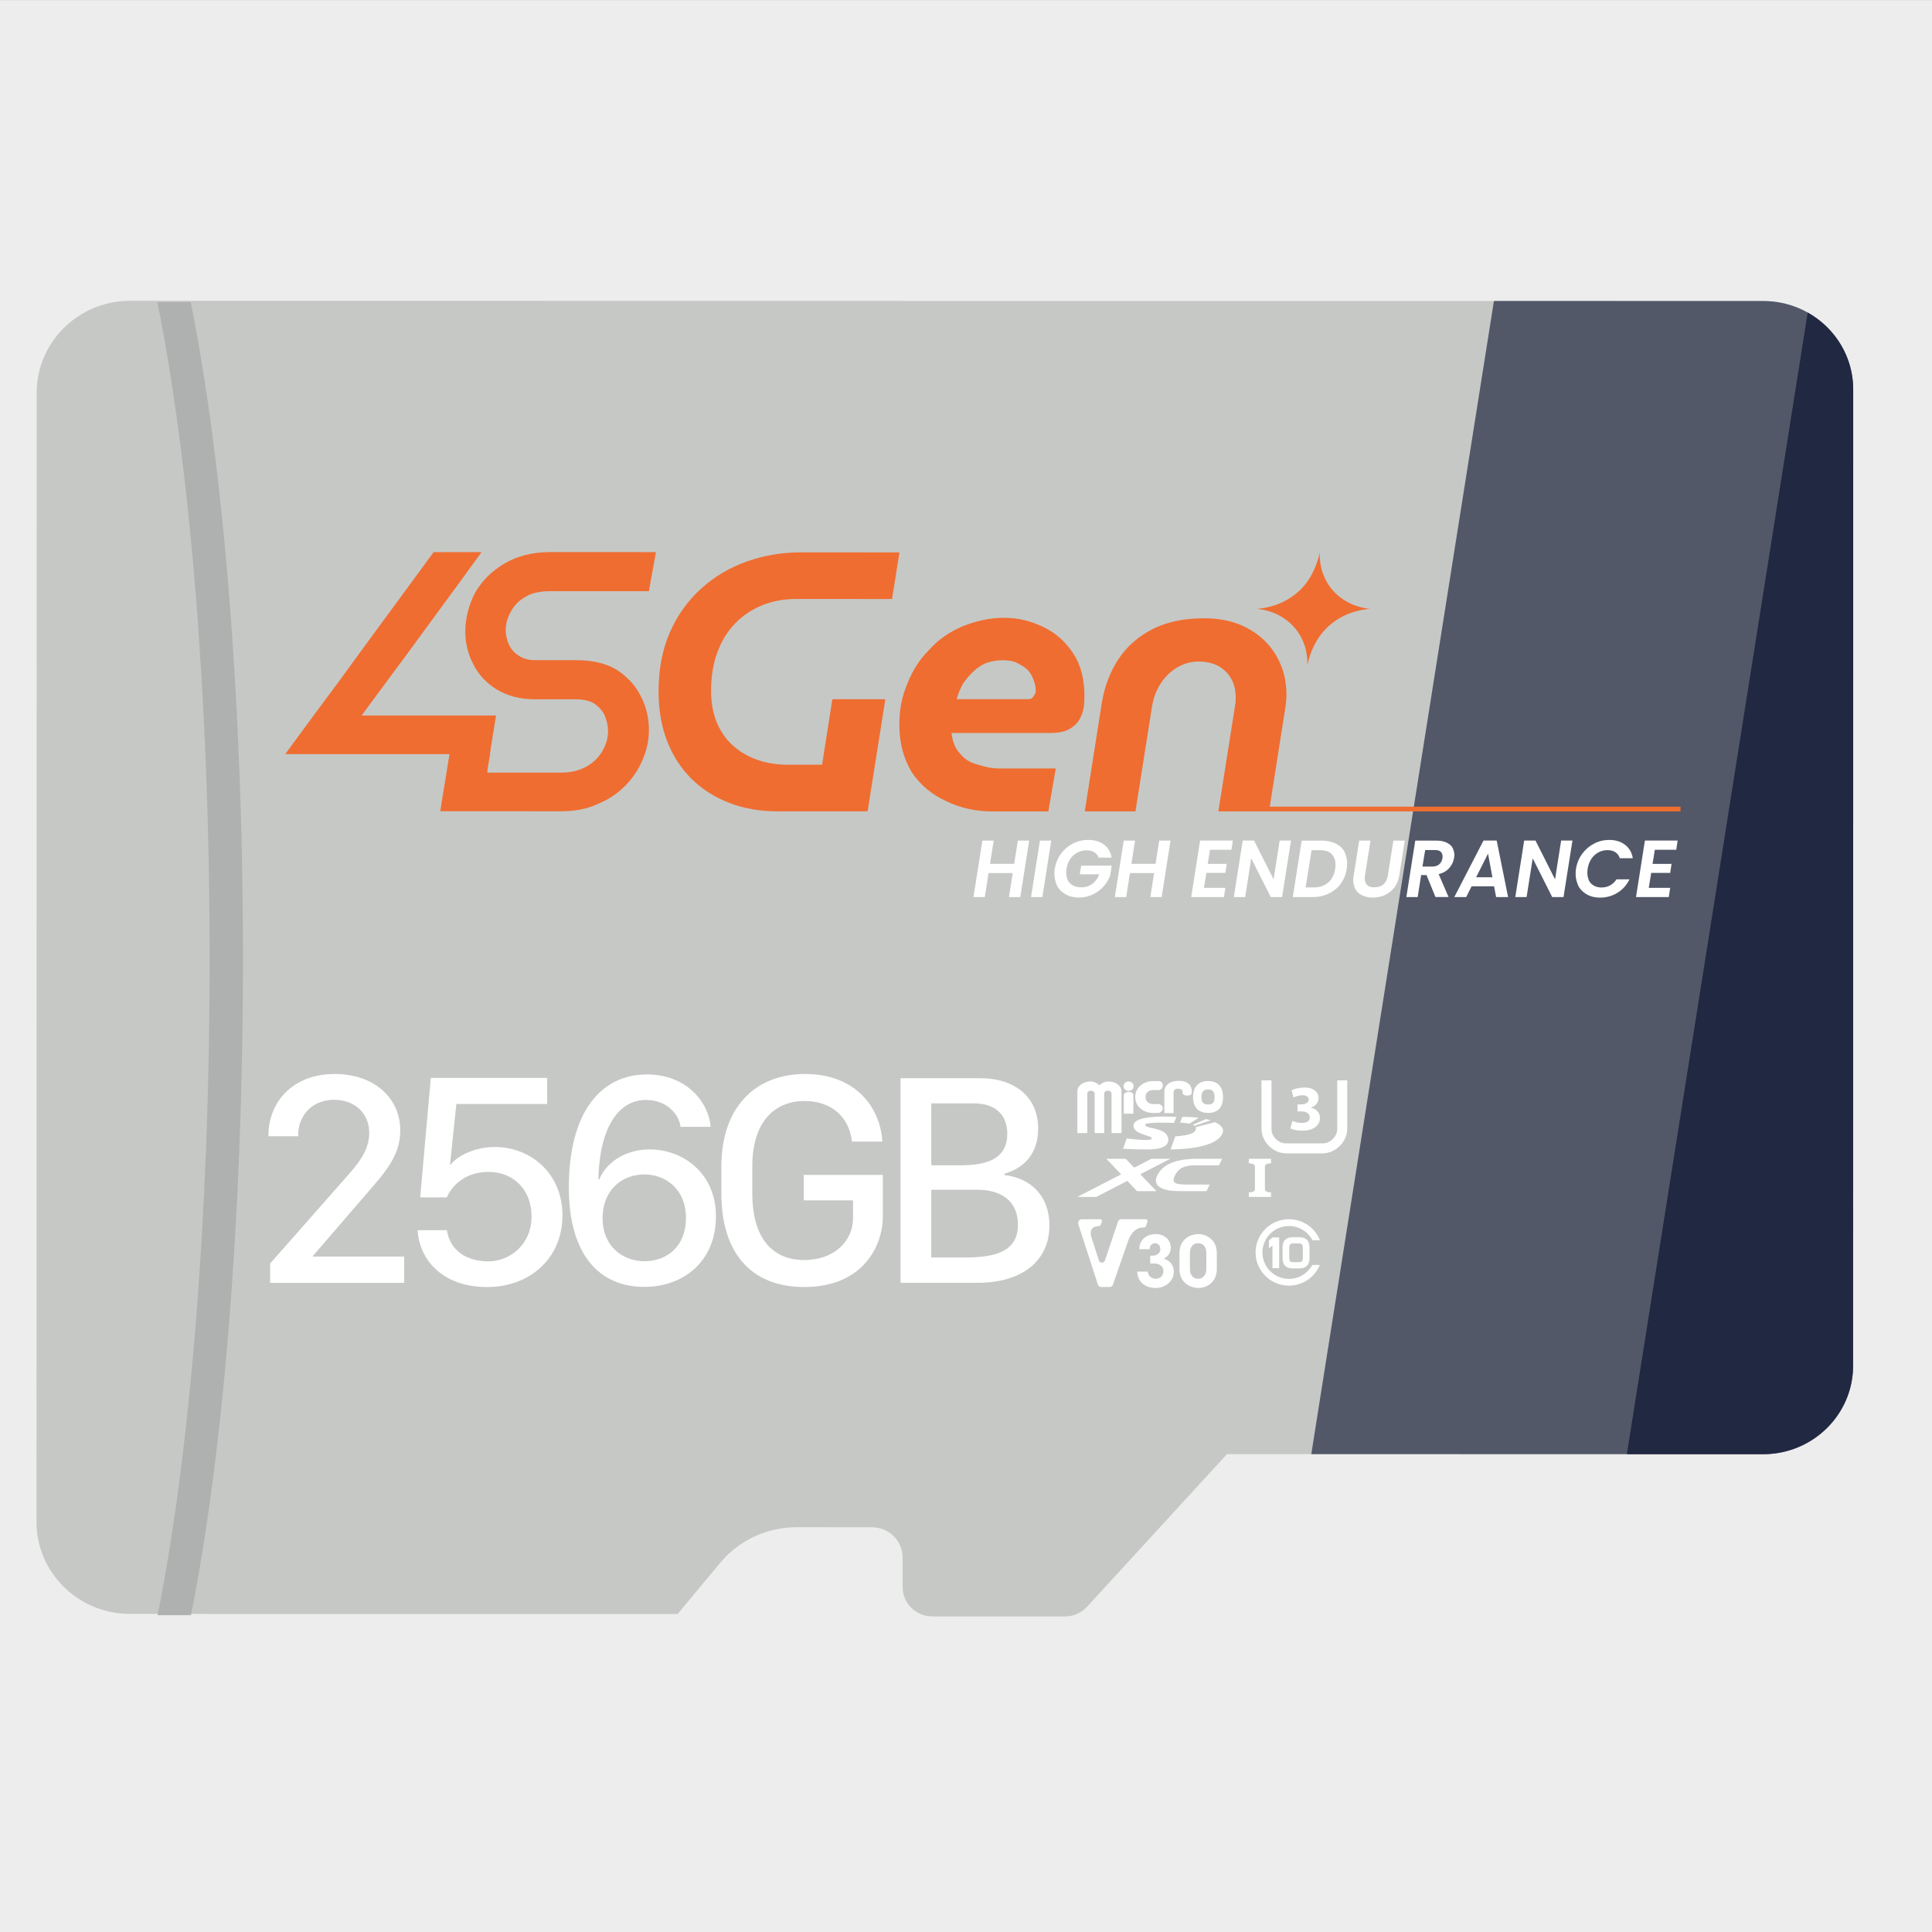 <svg xmlns="http://www.w3.org/2000/svg" xmlns:xlink="http://www.w3.org/1999/xlink" id="Layer_1" x="0px" y="0px" viewBox="0 0 900 900" style="enable-background:new 0 0 900 900;" xml:space="preserve"><rect x="0" y="0" width="900" height="900" fill="#808080" stroke="none"/><style type="text/css">	.st0{fill:#EDEDED;}	.st1{display:none;}	.st2{display:inline;fill:#F06E31;}	.st3{display:inline;fill:#FFFFFF;}	.st4{display:inline;}	.st5{clip-path:url(#SVGID_2_);}	.st6{clip-path:url(#SVGID_4_);fill:#B0B2B2;}	.st7{fill:#FFFFFF;}	.st8{display:inline;fill-rule:evenodd;clip-rule:evenodd;fill:#F06E31;}	.st9{clip-path:url(#SVGID_6_);}	.st10{clip-path:url(#SVGID_8_);fill:#B0B2B2;}	.st11{clip-path:url(#SVGID_10_);}	.st12{clip-path:url(#SVGID_12_);fill:#B0B2B2;}	.st13{fill:#C6C8C6;}	.st14{clip-path:url(#SVGID_14_);fill:#525868;}	.st15{clip-path:url(#SVGID_14_);fill:#212842;}	.st16{clip-path:url(#SVGID_16_);fill:#AFB1B0;}	.st17{fill:#EF6D30;}	.st18{fill-rule:evenodd;clip-rule:evenodd;fill:#FFFFFF;}	.st19{clip-path:url(#SVGID_18_);fill:#525868;}	.st20{clip-path:url(#SVGID_18_);fill:#212842;}	.st21{clip-path:url(#SVGID_20_);fill:#AFB1B0;}</style><rect x="-10.3" y="0.03" class="st0" width="919.3" height="905.97"></rect><g class="st1">	<path class="st2" d="M869.65,332.51l-845.59-0.13l0.02-147.95c0-23.69,19.47-42.87,43.54-42.87l760.19,0.11  c23.16,0,41.87,18.47,41.87,41.2L869.65,332.51z"></path>	<path class="st3" d="M412.83,712.46H377.8c-13.81,0-26.86,6.13-35.57,16.63l-19.78,23.76l-254.91-0.02  c-24.07,0-43.54-19.2-43.54-42.89l0.04-377.55l845.59,0.13l-0.04,304.71c0,22.76-18.72,41.23-41.87,41.23l-249.54-0.04  l-65.14,71.07c-2.62,2.89-6.37,4.53-10.3,4.53l-61.72-0.02c-7.64,0-13.85-6.13-13.85-13.68v-13.76  C427.17,718.79,420.75,712.46,412.83,712.46"></path>	<g class="st4">		<g>			<defs>				<rect id="SVGID_1_" x="80.16" y="141.54" width="39.98" height="611.29"></rect>			</defs>			<clipPath id="SVGID_2_">				<use xlink:href="#SVGID_1_" style="overflow:visible;"></use>			</clipPath>			<g class="st5">				<defs>					<rect id="SVGID_3_" x="80.22" y="141.54" width="39.9" height="611.28"></rect>				</defs>				<clipPath id="SVGID_4_">					<use xlink:href="#SVGID_3_" style="overflow:visible;"></use>				</clipPath>				<path class="st6" d="M95.9,752.83H80.39c14.81-73.97,24.18-183.22,24.2-305.09c0.02-122.48-9.39-232.2-24.33-306.17h15.52     c14.92,73.97,24.35,183.71,24.33,306.17C120.08,569.6,110.69,678.85,95.9,752.83"></path>			</g>		</g>	</g>	<polygon class="st3" points="267.06,259.64 266.82,261.17 266.8,261.26  "></polygon>	<path class="st3" d="M350.6,217.06c2.62-2.69,5.68-4.77,9.24-6.19c3.55-1.44,7.37-2.15,11.5-2.15h32.9l2.53-15.94h-33.66  c-6.57,0-12.79,1.07-18.65,3.17c-5.86,2.11-11.06,5.2-15.56,9.28c-4.51,4.08-8.06,9.06-10.63,14.92  c-2.58,5.86-3.86,12.59-3.86,20.18c0,6.33,1,12.03,2.97,17.09c1.98,5.04,4.8,9.35,8.41,12.9c3.62,3.53,7.93,6.26,12.9,8.15  c4.97,1.91,10.41,2.86,16.32,2.86h30.88l6.06-38.34h-18.12l-0.47,3.04l-1.53,9.75l-1.51,9.61h-11.9c-3.53,0-6.88-0.53-9.99-1.6  c-3.13-1.04-5.88-2.6-8.28-4.68c-2.4-2.06-4.31-4.66-5.68-7.84c-1.4-3.15-2.11-6.88-2.11-11.19c0-4.88,0.73-9.28,2.18-13.17  C345.96,223.05,347.98,219.77,350.6,217.06"></path>	<g class="st4">		<path class="st7" d="M466.34,227.42c-2.55-3.91-5.86-6.9-10.08-9.01c-4.2-2.11-8.7-3.15-13.65-3.15c-5.26,0-9.92,1.04-14.28,2.84   c-4.51,1.95-8.26,4.51-11.41,7.97c-3.31,3.31-5.71,7.19-7.5,11.57c-1.8,4.48-2.71,9.15-2.71,14.25c0,6.31,1.51,11.72,4.35,16.07   c3,4.35,6.9,7.66,11.72,9.9c4.8,2.26,10.21,3.46,15.92,3.46h19.07l2.4-14.72h-19.23c-2.71,0-5.11-0.44-7.5-1.2   c-2.4-0.75-4.35-1.95-5.86-3.75c-1.64-1.64-2.69-4.06-3-7.06h33.79c2.71,0,4.95-0.44,6.62-1.35c1.8-1.04,3-2.4,3.89-4.35   c0.91-1.95,1.22-4.35,1.22-7.06C470.09,236.27,468.89,231.48,466.34,227.42 M452.66,241.98c-0.44,0.75-1.04,1.04-2.11,1.04h-24.18   c0.47-1.95,1.2-3.6,2.11-5.26c0.91-1.49,2.11-3,3.46-4.2c1.2-1.2,2.69-2.24,4.35-2.84c1.8-0.75,3.6-1.07,5.71-1.07   c2.4,0,4.51,0.47,6.15,1.51c1.67,0.91,3,2.24,3.75,3.75c0.91,1.64,1.35,3.31,1.35,5.11C453.26,240.63,453.1,241.38,452.66,241.98"></path>	</g>	<path class="st3" d="M525.93,218.79c-3.13-1.73-6.68-2.8-10.63-3.24c-1.38-0.16-2.82-0.24-4.28-0.24c-1.73,0-3.42,0.09-5.02,0.24  c-4.82,0.47-9.04,1.62-12.7,3.49c-4.88,2.49-8.77,5.91-11.63,10.26c-2.89,4.33-4.77,9.32-5.71,14.99l-5.82,37.05h17.32l5.71-36.03  c0.51-2.95,1.53-5.57,3.04-7.86c1.51-2.26,3.4-4.06,5.64-5.37c2.22-1.31,4.64-1.95,7.26-1.95c3.89,0,6.97,1.13,9.24,3.42  c2.29,2.26,3.42,5.26,3.42,8.97c0,0.42-0.02,0.87-0.07,1.33c-0.04,0.47-0.11,0.95-0.18,1.47l-5.71,36.03l17.32,0.02l5.46-34.68  c0.16-0.91,0.29-1.84,0.38-2.78c0.04-0.56,0.09-1.09,0.11-1.6c0-0.33,0-0.64,0-0.93c0.02-4.8-1.13-9.19-3.4-13.17  C533.38,224.25,530.14,221.12,525.93,218.79"></path>	<path class="st3" d="M559.94,209.75c-3.04-1.67-5.39-3.93-7.02-6.79c-1.67-2.86-2.46-6.04-2.46-9.5c0-0.2,0-0.42,0-0.64  c-0.73,3.49-2.02,6.62-3.84,9.37c-2.06,3.13-4.86,5.59-8.39,7.39c-2.64,1.33-5.68,2.18-9.17,2.51c2.86,0.33,5.44,1.11,7.68,2.35  c3.04,1.67,5.39,3.93,7.04,6.79c1.64,2.86,2.46,6.02,2.46,9.48c0,0.22-0.02,0.44-0.02,0.69c0.73-3.51,2.02-6.64,3.84-9.39  c2.06-3.13,4.86-5.59,8.39-7.39c2.64-1.33,5.71-2.18,9.17-2.51C564.76,211.77,562.2,210.99,559.94,209.75"></path>	<path class="st3" d="M287.17,192.7c-6.02,0-11.12,1.35-15.47,3.91s-7.66,5.86-10.06,10.06c-2.11,4.06-3.31,8.55-3.31,13.21  c0,3.91,0.91,7.66,2.71,11.12c1.8,3.6,4.51,6.46,8.1,8.7c3.6,2.11,7.81,3.31,12.77,3.31h13.81c2.86,0,5.11,0.44,6.77,1.51  c1.49,1.04,2.69,2.4,3.44,3.91c0.75,1.8,1.2,3.6,1.2,5.55c0,2.4-0.75,4.66-1.95,6.75c-1.2,2.11-3,3.91-5.39,5.26  c-2.4,1.35-5.26,2.11-8.72,2.11h-25.22l0.16-1.51l0.89-5.26h-0.13l0.13-0.44l0.16-0.91v-0.29l0.6-3.62v-0.29l0.47-2.4v-0.16  l0.73-4.66H222.9l4.2-5.71l11.12-15.01L257.14,202l1.95-2.71l4.82-6.59h-16.38l-1.35,1.8l-2.84,3.91l-18.63,25.38l-9.32,12.77  l-9.9,13.36l-8.73,11.86h56.17l-1.64,10.21l-0.75,4.51l-0.75,4.82h41.29c4.66,0,8.72-0.75,12.32-2.4c3.75-1.51,6.9-3.6,9.46-6.15  s4.66-5.57,6.02-8.88c1.49-3.29,2.24-6.75,2.24-10.35c0-4.06-0.89-7.97-2.69-11.41c-1.8-3.77-4.66-6.77-8.26-9.17  c-3.75-2.24-8.41-3.31-13.96-3.31h-13.83c-2.24,0-4.2-0.44-5.71-1.51c-1.49-0.89-2.55-2.09-3.31-3.6c-0.73-1.51-1.2-3.31-1.2-5.11  c0-2.26,0.62-4.35,1.82-6.46c1.04-1.95,2.69-3.75,4.95-4.95c2.11-1.35,4.95-1.95,8.41-1.95h33.79l0.6-3.44l1.8-9.92H287.17z"></path>	<path class="st2" d="M478.42,463.92c-5.22,9.52-15.34,16.05-27.02,16.03c-16.89,0-30.64-13.72-30.64-30.55  c0-16.83,13.74-30.55,30.64-30.55c11.83,0,22.09,6.68,27.22,16.45h8.66c-5.66-14.19-19.58-24.29-35.85-24.29  c-21.25,0-38.52,17.21-38.52,38.39c-0.02,21.16,17.27,38.39,38.5,38.39c16.12,0,29.93-9.9,35.68-23.87H478.42z"></path>	<polygon class="st2" points="432.58,432.09 428.38,435.4 428.36,444.63 432.38,441.41 432.38,467.52 440.11,467.52 440.11,432.09    "></polygon>	<path class="st2" d="M462.39,431.72h-5.55c-8.88,0-12.81,3.86-12.81,12.45v11.23c0,8.61,3.91,12.45,12.81,12.45h5.53  c8.86,0,12.83-3.84,12.83-12.45v-11.23C475.2,435.58,471.23,431.74,462.39,431.72 M467.45,446.19v7.19c0,7.08-0.22,7.28-7.86,7.28  c-7.62,0-7.84-0.2-7.84-7.28v-7.19c0-7.08,0.22-7.26,7.84-7.26C467.23,438.93,467.45,439.11,467.45,446.19"></path>	<path class="st2" d="M424.1,501.78c7.08,0,12.28,2.04,15.65,6.13c3.35,4.09,5.04,9.57,5.04,16.45l-0.02,7.7h-9.66v-8.26  c0-4.08-0.87-7.3-2.55-9.57c-1.69-2.29-4.4-3.42-8.13-3.42c-3.66,0-6.33,1.13-8.08,3.42c-1.73,2.29-2.6,5.48-2.6,9.64v47.84  c0,4.15,0.87,7.35,2.6,9.64c1.73,2.31,4.42,3.42,8.06,3.42c3.73,0,6.46-1.11,8.13-3.4c1.71-2.31,2.55-5.51,2.55-9.68V553.6h-9.44  v-9.04l19.12,0.02v26.53c0,6.88-1.69,12.37-5.04,16.5c-3.35,4.13-8.57,6.17-15.65,6.17c-6.97,0-12.14-2.04-15.5-6.17  c-3.35-4.13-5.04-9.61-5.02-16.5v-46.64c0-3.44,0.4-6.55,1.24-9.35c0.82-2.8,2.09-5.17,3.77-7.15c1.71-1.98,3.84-3.51,6.44-4.57  C417.57,502.31,420.61,501.78,424.1,501.78"></path>	<path class="st2" d="M475.1,502.7c7.15,0,12.3,1.64,15.36,4.97c3.04,3.33,4.57,8.33,4.57,15.03v4.26c0,4.82-0.78,8.72-2.38,11.7  c-1.55,2.95-4.37,5.04-8.39,6.26c4.46,1.2,7.64,3.46,9.5,6.82c1.89,3.33,2.82,7.5,2.82,12.48v7.59c0,6.77-1.69,11.99-5.11,15.63  c-3.42,3.66-8.7,5.46-15.9,5.46h-21.14v-90.2H475.1z M472.53,541.1c4.09,0,7.17-0.82,9.24-2.46c2.04-1.67,3.06-4.86,3.06-9.64  v-5.33c0-4.06-0.75-7.08-2.29-9.04c-1.51-1.93-4.13-2.91-7.77-2.91h-10.1v29.37H472.53z M475.52,583.88  c7.26,0,10.86-4.11,10.86-12.3v-8.01c0-5.08-1-8.59-3.06-10.55c-2.04-1.93-5.28-2.91-9.75-2.91h-8.9v33.77H475.52z"></path>	<path class="st2" d="M565.59,540.18l-3.33,9.5c0,0,10.1,0.56,15.96,0.56s26.53,1.67,25.62-9.5c-0.91-11.19-21.31-8.88-21.25-13.19  c0.07-2.8,26.55-1.67,26.55-1.67l2.2-5.48c0,0-39.74-2.91-39.54,8.06c0.13,8.39,17.07,8.73,16.85,11.72  c-0.16,2.06-9.35,1.47-15.01,0.91C567.94,540.55,565.59,540.18,565.59,540.18"></path>	<path class="st2" d="M631.83,521.14c-4.09-0.51-9.08-0.82-15.16-0.73l-1.89,5.28c0.71,0,4.77,0.11,8.46,0.93L631.83,521.14z"></path>	<path class="st2" d="M642.82,523.54c-1.13-0.38-2.53-0.8-4.2-1.18l-12.14,5.26c0.58,0.29,1.11,0.56,1.53,0.91L642.82,523.54z"></path>	<path class="st2" d="M646.86,525.24l-17.76,4.55c0.16,0.31,0.24,0.67,0.24,1.02c0,4.97-7.68,6.59-19.07,7.48v0.04l-4.22,11.9  c0,0,41.36,0.78,47.78-14.81C656.27,529.44,648.12,525.75,646.86,525.24"></path>	<path class="st2" d="M536.11,535.24v-36.17c0-1.51-1.15-2.82-3.37-2.82c-2.26,0-3.37,1.31-3.37,2.82v36.17h-9.17v-38.21  c0-5.68,5.77-9.28,12.12-9.28c3.02,0,6.13,1.47,8.19,3.44c2.06-1.98,5.17-3.44,8.19-3.44c6.35,0,12.1,3.6,12.1,9.28v38.21h-9.15  v-36.17c0-1.51-1.11-2.82-3.37-2.82c-2.24,0-3.35,1.31-3.35,2.82l-0.02,36.17H536.11z"></path>	<path class="st2" d="M598.81,491.49c0,3.97-3.73,4.17-3.73,4.17l-5.11-0.02c-4.6,0-7.02,2.8-7.02,6.42s2.42,6.48,7.02,6.48h5.11  c0,0,3.73,0.58,3.73,3.89c0,3.31-3.73,4.31-3.73,4.31h-5.44c-8.04,0-16.16-5.37-16.16-14.67c0-9.21,8.13-14.65,16.18-14.65h5.42  C595.08,487.4,598.81,487.51,598.81,491.49"></path>	<path class="st2" d="M640.5,487.4c10.26,0,13.76,7.02,13.76,14.81c0,7.84-3.57,14.52-13.76,14.52c-10.12,0-13.85-6.66-13.85-14.5  C626.65,494.42,630.2,487.4,640.5,487.4 M640.5,508.96c4.55,0,5.95-2.15,5.95-6.75c0-4.53-1.4-7.15-5.91-7.15  c-4.68,0-6.17,2.69-6.17,7.15C634.37,506.74,635.91,508.96,640.5,508.96"></path>	<path class="st2" d="M600.3,516.85h8.44v-18.98c0,0-0.16-3.44,3.77-3.44c3.33,0,4.46,1.64,4.46,1.64v2.55c0,0,0.75,2.13,4.4,2.13  c3.64,0,4.09-2.09,4.09-2.09v-2.69c0,0,0.11-8.77-11.66-8.77c-13.72,0-13.5,9.41-13.5,9.41V516.85z"></path>	<path class="st2" d="M567.36,496.43c2.6,0,4.62-1.84,4.62-4.33c0-2.49-2.02-4.35-4.62-4.35c-2.6,0-4.62,1.86-4.62,4.35  C562.74,494.59,564.76,496.43,567.36,496.43"></path>	<path class="st2" d="M567.6,497.35c-3.64,0-4.68,2.4-4.68,2.4v17.69h8.84v-17.69C571.75,499.75,570.91,497.35,567.6,497.35"></path>	<path class="st2" d="M670.73,520.27c0,7.75,6.79,14.5,14.56,14.5h21.22c7.77,0.02,14.56-6.75,14.56-14.5v-28.15h-5.88v28.48  c0,4.28-4.06,8.33-8.35,8.33h-21.89c-4.28,0-8.35-4.04-8.35-8.33v-28.48h-5.88V520.27z"></path>	<polygon class="st2" points="686.05,502.53 689.13,506.42 694.61,502.09 694.61,520.89 699.94,520.89 699.94,495.72 694.68,495.72    "></polygon>	<path class="st8" d="M678.31,563.67v-4.15h20.49v4.15c-2.86,0-5.64,0.71-5.64,3.09v20.67c0,2.38,2.78,3.09,5.64,3.09v4.15h-20.49  v-4.15c2.8,0,5.64-0.71,5.64-3.09v-20.67C683.95,564.39,681.11,563.67,678.31,563.67"></path>	<path class="st2" d="M648.46,557.7H525.44c-2.89,0-5.26,2.38-5.26,5.24v26.46c0,2.89,2.38,5.26,5.26,5.26h123.02  c2.91,0,5.24-2.38,5.24-5.26v-26.46C653.7,560.08,651.37,557.7,648.46,557.7 M581.99,588.9h-7.79v-9.41h-34.32v9.41h-7.81v-25.42  h7.81v9.44h34.32v-9.44h7.79V588.9z M642,570.02h-40.18c-1.6,0.09-1.93,0.58-1.93,1.78v8.77c0,1.22,0.33,1.71,1.93,1.78H642v6.55  h-44.6c-3.49,0-5.35-1.31-5.35-4.17v-17.07c0-2.86,1.86-4.17,5.35-4.17H642V570.02z"></path>	<path class="st2" d="M225.99,397.8c14.74,0,25.6,4.31,32.61,12.97c6.99,8.64,10.5,20.31,10.5,35.06v4.93  c0,9.81-1.95,18.09-5.86,24.82c-3.93,6.73-9.7,11.54-17.34,14.45c8.19,3.11,14.1,8.06,17.74,14.87c3.64,6.82,5.46,15.05,5.46,24.71  v14.72c0,14.74-3.51,26.46-10.5,35.21c-7.02,8.72-17.87,13.08-32.61,13.08c-14.54,0-25.33-4.35-32.32-13.08  c-6.99-8.75-10.52-20.38-10.52-34.94v-13.1h19.94v14.48c0,8.72,1.82,15.5,5.46,20.34c3.62,4.82,9.26,7.22,16.92,7.22  c7.79,0,13.5-2.46,17.03-7.39c3.55-4.93,5.33-12.32,5.33-22.18v-14.79c0-18.45-7.99-27.95-24.02-28.48h-11.43v-19.12h12.54  c7.1-0.36,12.68-2.73,16.78-7.08c4.09-4.37,6.13-10.72,6.13-19.09v-8.75c0-9.81-1.78-17.23-5.33-22.25c-3.53-5-9.24-7.5-17.03-7.5  c-7.66,0-13.3,2.46-16.92,7.37c-3.64,4.91-5.46,11.74-5.46,20.47v9.84h-19.94v-8.75c0-14.74,3.46-26.42,10.37-35.06  C200.44,402.11,211.25,397.8,225.99,397.8"></path>	<path class="st2" d="M332.68,397.8c14.92,0,25.84,4.37,32.77,13.12c6.88,8.75,10.35,20.51,10.35,35.26c0,9.66-1.6,18.36-4.75,26.09  c-3.2,7.75-7.22,14.94-12.01,21.6c-4.84,6.66-10.03,12.88-15.59,18.72s-10.72,11.66-15.54,17.49c-4.82,5.84-8.86,11.9-12.14,18.16  c-3.26,6.31-4.88,13.08-4.88,20.36v3.02h62.74v19.09h-83.79v-16.36c0-10.19,1.62-19.18,4.8-27.02c3.17-7.81,7.17-14.94,11.99-21.4  c4.84-6.48,10.01-12.57,15.56-18.29c5.55-5.75,10.75-11.59,15.56-17.61c4.8-5.99,8.81-12.45,12.01-19.38  c3.17-6.88,4.75-14.81,4.75-23.73c0-9.81-1.73-17.27-5.17-22.38c-3.44-5.06-9.19-7.64-17.18-7.64c-7.84,0-13.52,2.58-17.05,7.64  c-3.55,5.11-5.33,11.92-5.33,20.47v16.94h-19.94v-15.56c0-14.74,3.49-26.53,10.39-35.34C307.13,402.22,317.96,397.8,332.68,397.8"></path></g><g class="st1">	<path class="st2" d="M869.98,332.82l-846.6-0.13l0.02-147.84c0-23.67,19.49-42.84,43.59-42.84l761.09,0.11  c23.18,0,41.92,18.46,41.92,41.17L869.98,332.82z"></path>	<path class="st3" d="M412.61,712.49h-35.07c-13.83,0-26.9,6.12-35.61,16.62l-19.8,23.74l-255.21-0.02  c-24.09,0-43.59-19.19-43.59-42.86l0.04-377.27l846.6,0.13l-0.04,304.48c0,22.74-18.74,41.2-41.92,41.2l-249.84-0.04l-65.22,71.01  c-2.62,2.88-6.38,4.53-10.31,4.53l-61.79-0.02c-7.65,0-13.87-6.12-13.87-13.67v-13.75C426.97,718.82,420.55,712.49,412.61,712.49"></path>	<g class="st4">		<g>			<defs>				<rect id="SVGID_5_" x="79.55" y="142" width="40.03" height="610.84"></rect>			</defs>			<clipPath id="SVGID_6_">				<use xlink:href="#SVGID_5_" style="overflow:visible;"></use>			</clipPath>			<g class="st9">				<defs>					<rect id="SVGID_7_" x="79.61" y="142" width="39.94" height="610.83"></rect>				</defs>				<clipPath id="SVGID_8_">					<use xlink:href="#SVGID_7_" style="overflow:visible;"></use>				</clipPath>				<path class="st10" d="M95.31,752.83H79.78C94.6,678.91,103.98,569.74,104,447.97c0.02-122.39-9.4-232.03-24.36-305.95h15.54     c14.94,73.92,24.38,183.58,24.36,305.95C119.52,569.74,110.12,678.91,95.31,752.83"></path>			</g>		</g>	</g>	<polygon class="st3" points="266.68,260.01 266.43,261.54 266.41,261.63  "></polygon>	<path class="st3" d="M350.31,217.46c2.62-2.68,5.69-4.77,9.25-6.19c3.56-1.44,7.38-2.15,11.51-2.15h32.94l2.53-15.93h-33.7  c-6.58,0-12.8,1.06-18.67,3.17c-5.87,2.11-11.07,5.19-15.58,9.27c-4.51,4.08-8.07,9.05-10.65,14.91  c-2.58,5.86-3.87,12.58-3.87,20.17c0,6.32,1,12.02,2.98,17.08c1.98,5.04,4.8,9.34,8.42,12.89c3.62,3.53,7.94,6.26,12.91,8.14  c4.98,1.91,10.42,2.86,16.34,2.86h30.92l6.07-38.31h-18.14l-0.47,3.04l-1.53,9.74l-1.51,9.61h-11.91c-3.53,0-6.89-0.53-10-1.6  c-3.13-1.04-5.89-2.6-8.29-4.68c-2.4-2.06-4.31-4.66-5.69-7.83c-1.4-3.15-2.11-6.88-2.11-11.18c0-4.88,0.73-9.27,2.18-13.16  C345.66,223.45,347.69,220.17,350.31,217.46"></path>	<path class="st3" d="M466.18,227.81c-2.56-3.9-5.87-6.9-10.09-9.01c-4.2-2.11-8.71-3.15-13.67-3.15c-5.27,0-9.94,1.04-14.29,2.84  c-4.51,1.95-8.27,4.5-11.42,7.96c-3.31,3.31-5.71,7.19-7.51,11.56c-1.8,4.48-2.71,9.14-2.71,14.24c0,6.3,1.51,11.71,4.36,16.06  c3,4.35,6.91,7.65,11.74,9.89c4.8,2.26,10.22,3.46,15.94,3.46h19.09l2.4-14.71h-19.25c-2.71,0-5.11-0.44-7.51-1.2  c-2.4-0.75-4.36-1.95-5.87-3.75c-1.64-1.64-2.69-4.06-3-7.05h33.83c2.71,0,4.96-0.44,6.62-1.35c1.8-1.04,3-2.4,3.89-4.35  c0.91-1.95,1.22-4.35,1.22-7.05C469.94,236.66,468.74,231.87,466.18,227.81 M452.49,242.36c-0.44,0.75-1.04,1.04-2.11,1.04h-24.21  c0.47-1.95,1.2-3.59,2.11-5.26c0.91-1.49,2.11-2.99,3.47-4.19c1.2-1.2,2.69-2.24,4.36-2.84c1.8-0.75,3.6-1.06,5.71-1.06  c2.4,0,4.51,0.47,6.16,1.51c1.67,0.91,3,2.24,3.76,3.75c0.91,1.66,1.36,3.31,1.36,5.1C453.09,241.01,452.94,241.76,452.49,242.36"></path>	<path class="st3" d="M525.84,219.19c-3.13-1.73-6.69-2.8-10.65-3.24c-1.38-0.16-2.82-0.24-4.29-0.24c-1.73,0-3.42,0.09-5.02,0.24  c-4.82,0.47-9.05,1.62-12.71,3.48c-4.89,2.48-8.78,5.9-11.65,10.25c-2.89,4.33-4.78,9.32-5.71,14.97l-5.82,37.03h17.34l5.71-36.01  c0.51-2.95,1.53-5.57,3.05-7.85c1.51-2.26,3.4-4.06,5.65-5.37c2.22-1.31,4.65-1.95,7.27-1.95c3.89,0,6.98,1.13,9.25,3.42  c2.29,2.26,3.42,5.26,3.42,8.96c0,0.42-0.02,0.87-0.07,1.33c-0.04,0.47-0.11,0.95-0.18,1.46l-5.71,36.01l17.34,0.02l5.47-34.65  c0.16-0.91,0.29-1.84,0.38-2.77c0.04-0.55,0.09-1.09,0.11-1.6c0-0.33,0-0.64,0-0.93c0.02-4.79-1.13-9.18-3.4-13.16  C533.31,224.65,530.07,221.52,525.84,219.19"></path>	<path class="st3" d="M559.9,210.15c-3.05-1.66-5.4-3.93-7.02-6.79c-1.67-2.86-2.47-6.03-2.47-9.49c0-0.2,0-0.42,0-0.64  c-0.73,3.48-2.02,6.61-3.85,9.36c-2.07,3.13-4.87,5.59-8.4,7.39c-2.65,1.33-5.69,2.17-9.18,2.51c2.87,0.33,5.45,1.11,7.69,2.35  c3.05,1.66,5.4,3.93,7.05,6.79c1.64,2.86,2.47,6.01,2.47,9.47c0,0.22-0.02,0.44-0.02,0.69c0.73-3.51,2.02-6.63,3.85-9.38  c2.07-3.13,4.87-5.59,8.4-7.39c2.65-1.33,5.71-2.17,9.18-2.51C564.72,212.17,562.17,211.4,559.9,210.15"></path>	<path class="st3" d="M286.81,193.12c-6.02,0-11.14,1.35-15.49,3.9c-4.36,2.55-7.67,5.86-10.07,10.05  c-2.11,4.06-3.31,8.54-3.31,13.2c0,3.9,0.91,7.65,2.71,11.11c1.8,3.59,4.51,6.46,8.11,8.7c3.6,2.11,7.82,3.31,12.78,3.31h13.83  c2.87,0,5.11,0.44,6.78,1.51c1.49,1.04,2.69,2.4,3.45,3.9c0.76,1.8,1.2,3.59,1.2,5.55c0,2.4-0.76,4.66-1.96,6.74  c-1.2,2.11-3,3.9-5.4,5.26c-2.4,1.35-5.27,2.11-8.74,2.11h-25.25l0.16-1.51l0.89-5.26h-0.13l0.13-0.44l0.16-0.91v-0.29l0.6-3.62  v-0.29l0.47-2.4v-0.16l0.73-4.66h-45.99l4.2-5.7l11.14-15l18.94-25.82l1.96-2.71l4.82-6.59h-16.4l-1.36,1.8l-2.85,3.9l-18.65,25.36  l-9.34,12.76l-9.91,13.36l-8.74,11.85h56.24l-1.64,10.21l-0.76,4.5l-0.76,4.81h41.34c4.67,0,8.74-0.75,12.34-2.4  c3.76-1.51,6.91-3.59,9.47-6.15c2.56-2.55,4.67-5.57,6.02-8.87c1.49-3.28,2.24-6.74,2.24-10.34c0-4.06-0.89-7.96-2.69-11.4  c-1.8-3.77-4.67-6.77-8.27-9.16c-3.76-2.24-8.42-3.31-13.98-3.31h-13.85c-2.24,0-4.2-0.44-5.71-1.51  c-1.49-0.89-2.56-2.09-3.31-3.59c-0.73-1.51-1.2-3.31-1.2-5.1c0-2.26,0.62-4.35,1.82-6.46c1.04-1.95,2.69-3.75,4.96-4.95  c2.11-1.35,4.96-1.95,8.42-1.95h33.83l0.6-3.44l1.8-9.92H286.81z"></path>	<path class="st2" d="M473.48,464.14c-5.22,9.52-15.36,16.04-27.05,16.02c-16.91,0-30.67-13.71-30.67-30.53  c0-16.82,13.76-30.53,30.67-30.53c11.85,0,22.12,6.68,27.25,16.44h8.67c-5.67-14.18-19.6-24.27-35.92-24.27  c-21.25,0-38.54,17.19-38.56,38.36c0,21.14,17.32,38.36,38.56,38.36c16.14,0,29.96-9.89,35.72-23.85H473.48z"></path>	<polygon class="st2" points="427.59,432.33 423.39,435.63 423.36,444.86 427.39,441.65 427.39,467.74 435.12,467.74 435.12,432.33    "></polygon>	<path class="st2" d="M457.44,431.96h-5.56c-8.89,0-12.83,3.86-12.83,12.45v11.23c0,8.61,3.91,12.45,12.83,12.45h5.53  c8.87,0,12.85-3.84,12.85-12.45V444.4C470.26,435.82,466.28,431.98,457.44,431.96 M462.5,446.42v7.19c0,7.08-0.22,7.28-7.87,7.28  c-7.62,0-7.85-0.2-7.85-7.28v-7.19c0-7.08,0.22-7.25,7.85-7.25C462.28,439.17,462.5,439.34,462.5,446.42"></path>	<path class="st2" d="M419.1,501.97c7.09,0,12.29,2.04,15.67,6.12c3.36,4.08,5.05,9.56,5.05,16.44l-0.02,7.7h-9.67v-8.25  c0-4.08-0.87-7.3-2.56-9.56c-1.69-2.29-4.4-3.42-8.14-3.42c-3.67,0-6.33,1.13-8.09,3.42c-1.73,2.28-2.6,5.48-2.6,9.63v47.81  c0,4.15,0.87,7.34,2.6,9.63c1.73,2.31,4.42,3.42,8.07,3.42c3.73,0,6.47-1.11,8.14-3.39c1.71-2.31,2.56-5.5,2.56-9.67v-18.08h-9.45  v-9.03l19.14,0.02v26.51c0,6.88-1.69,12.36-5.05,16.48c-3.36,4.13-8.58,6.17-15.67,6.17c-6.98,0-12.16-2.04-15.51-6.17  c-3.36-4.13-5.05-9.61-5.05-16.48l0.02-46.61c0-3.44,0.4-6.54,1.24-9.34c0.82-2.8,2.09-5.17,3.78-7.14  c1.71-1.97,3.85-3.51,6.45-4.57C412.56,502.5,415.61,501.97,419.1,501.97"></path>	<path class="st2" d="M470.16,502.88c7.16,0,12.31,1.64,15.38,4.97c3.05,3.33,4.58,8.32,4.58,15.02v4.26  c0,4.81-0.78,8.72-2.38,11.69c-1.56,2.95-4.38,5.04-8.4,6.26c4.47,1.2,7.65,3.46,9.51,6.81c1.89,3.33,2.82,7.5,2.82,12.47v7.59  c0,6.77-1.69,11.98-5.11,15.62c-3.42,3.66-8.71,5.46-15.91,5.46h-21.16v-90.14H470.16z M467.58,541.26c4.09,0,7.18-0.82,9.25-2.46  c2.04-1.66,3.07-4.86,3.07-9.63v-5.32c0-4.06-0.76-7.08-2.29-9.03c-1.51-1.93-4.13-2.91-7.78-2.91h-10.11v29.35H467.58z   M470.58,584.01c7.27,0,10.87-4.1,10.87-12.29v-8.01c0-5.08-1-8.59-3.07-10.54c-2.04-1.93-5.29-2.91-9.76-2.91h-8.91v33.74H470.58z  "></path>	<path class="st2" d="M560.75,540.34l-3.33,9.49c0,0,10.11,0.55,15.98,0.55s26.56,1.66,25.65-9.49  c-0.91-11.18-21.34-8.87-21.27-13.18c0.07-2.8,26.58-1.66,26.58-1.66l2.2-5.48c0,0-39.79-2.91-39.59,8.05  c0.13,8.39,17.09,8.72,16.87,11.71c-0.16,2.06-9.36,1.46-15.03,0.91C563.11,540.71,560.75,540.34,560.75,540.34"></path>	<path class="st2" d="M627.07,521.31c-4.11-0.51-9.09-0.82-15.18-0.73l-1.89,5.28c0.71,0,4.78,0.11,8.47,0.93L627.07,521.31z"></path>	<path class="st2" d="M638.08,523.71c-1.13-0.38-2.53-0.8-4.2-1.18l-12.16,5.26c0.58,0.29,1.11,0.55,1.53,0.91L638.08,523.71z"></path>	<path class="st2" d="M642.12,525.42l-17.78,4.55c0.16,0.31,0.24,0.67,0.24,1.02c0,4.97-7.69,6.59-19.12,7.48v0.04l-4.2,11.89  c0,0,41.41,0.78,47.83-14.8C651.54,529.61,643.39,525.93,642.12,525.42"></path>	<path class="st2" d="M531.24,535.4v-36.14c0-1.51-1.16-2.82-3.38-2.82c-2.27,0-3.38,1.31-3.38,2.82v36.14h-9.18v-38.18  c0-5.68,5.78-9.27,12.14-9.27c3.02,0,6.13,1.46,8.2,3.44c2.07-1.97,5.18-3.44,8.2-3.44c6.36,0,12.11,3.59,12.11,9.27v38.18h-9.16  v-36.14c0-1.51-1.11-2.82-3.38-2.82c-2.24,0-3.36,1.31-3.36,2.82l-0.02,36.14H531.24z"></path>	<path class="st2" d="M594.01,491.68c0,3.97-3.73,4.15-3.73,4.15h-5.11c-4.6,0-7.02,2.8-7.02,6.41s2.42,6.48,7.02,6.48h5.11  c0,0,3.73,0.58,3.73,3.88c0,3.31-3.73,4.3-3.73,4.3h-5.45c-8.05,0-16.18-5.37-16.18-14.66c0-9.21,8.14-14.64,16.2-14.64h5.42  C590.28,487.6,594.01,487.71,594.01,491.68"></path>	<path class="st2" d="M635.76,487.6c10.27,0,13.78,7.01,13.78,14.8c0,7.83-3.58,14.51-13.78,14.51c-10.14,0-13.87-6.66-13.87-14.49  C621.89,494.61,625.44,487.6,635.76,487.6 M635.76,509.14c4.56,0,5.96-2.15,5.96-6.74c0-4.53-1.4-7.14-5.91-7.14  c-4.69,0-6.18,2.68-6.18,7.14C629.62,506.92,631.16,509.14,635.76,509.14"></path>	<path class="st2" d="M595.5,517.02h8.45v-18.97c0,0-0.16-3.44,3.78-3.44c3.33,0,4.47,1.64,4.47,1.64v2.55c0,0,0.76,2.13,4.4,2.13  c3.65,0,4.09-2.09,4.09-2.09v-2.68c0,0,0.11-8.76-11.67-8.76c-13.74,0-13.51,9.41-13.51,9.41V517.02z"></path>	<path class="st2" d="M562.52,496.63c2.6,0,4.62-1.84,4.62-4.33c0-2.48-2.02-4.35-4.62-4.35c-2.6,0-4.62,1.86-4.62,4.35  C557.9,494.79,559.92,496.63,562.52,496.63"></path>	<path class="st2" d="M562.77,497.54c-3.65,0-4.69,2.4-4.69,2.4v17.68h8.85v-17.68C566.93,499.94,566.08,497.54,562.77,497.54"></path>	<path class="st2" d="M666.02,520.44c0,7.74,6.8,14.49,14.58,14.49h21.25c7.78,0.02,14.58-6.74,14.58-14.49v-28.13h-5.89v28.46  c0,4.28-4.07,8.32-8.36,8.32h-21.92c-4.29,0-8.36-4.04-8.36-8.32v-28.46h-5.89V520.44z"></path>	<polygon class="st2" points="681.35,502.72 684.44,506.6 689.93,502.28 689.93,521.07 695.27,521.07 695.27,495.91 690,495.91  "></polygon>	<path class="st2" d="M634.58,589.44h-22.92c-4.29,0-7.62-0.13-9.98-0.4c-3.29-0.4-6.11-1.15-8.47-2.24  c-5.31-2.53-6.69-6.46-4.13-11.76c2.51-5.19,6.82-9.05,12.94-11.54c3.09-1.26,6.65-2.22,10.62-2.88c4.16-0.64,8.74-0.95,13.76-0.95  h22.58l-2.93,6.06h-22.27c-5,0-8.91,0.73-11.76,2.2c-2.85,1.49-5.09,3.95-6.76,7.43c-1.44,2.97-1.4,5.06,0.11,6.28  c1.47,1.18,4.73,1.75,9.87,1.75h22.27L634.58,589.44z"></path>	<polygon class="st2" points="601.13,559.66 583.68,559.66 567.75,567.85 559.99,559.66 542.14,559.66 555.74,574.02 515.29,594.78   532.76,594.78 561.48,580.05 570.39,589.44 588.24,589.44 573.48,573.86  "></polygon>	<path class="st8" d="M673.61,563.82v-4.15h20.52v4.15c-2.87,0-5.65,0.71-5.65,3.08v20.65c0,2.37,2.78,3.08,5.65,3.08v4.15h-20.52  v-4.15c2.8,0,5.65-0.71,5.65-3.08V566.9C679.25,564.53,676.41,563.82,673.61,563.82"></path>	<path class="st2" d="M220.9,399.18c14.8,0,25.72,4.26,32.74,12.82c7.05,8.54,10.56,20.17,10.56,34.9v3.55H244v-4.9  c0-8.74-1.82-15.46-5.47-20.19c-3.65-4.73-9.38-7.1-17.23-7.1c-8.2,0-14.09,2.57-17.74,7.63c-3.65,5.1-5.49,12.82-5.49,23.18  l0.07,42.82c2.58-6.46,6.45-11.45,11.67-14.93c5.2-3.48,11.62-5.24,19.32-5.24c12.43,0,21.47,4.06,27.14,12.22  c5.65,8.19,8.49,19.15,8.49,32.92v28.84c0,14.71-3.62,26.4-10.85,35.1c-7.2,8.7-18.2,13.07-33.01,13.07  c-14.8,0-25.85-4.37-33.16-13.09c-7.29-8.74-10.96-20.45-10.96-35.18v-97.35c0-15.24,3.51-27.24,10.54-35.98  C194.37,403.53,205.55,399.18,220.9,399.18 M220.77,490.8c-7.85,0-13.56,2.4-17.2,7.23s-5.49,11.65-5.49,20.39v28.73  c0,8.76,1.84,15.55,5.49,20.39c3.65,4.84,9.36,7.23,17.2,7.23c7.65,0,13.34-2.4,17.07-7.23c3.73-4.84,5.6-11.62,5.6-20.39v-28.73  c0-8.74-1.87-15.55-5.6-20.39S228.42,490.8,220.77,490.8"></path>	<path class="st2" d="M362.01,553.49v38.47h-20.76v-38.47H279.5v-19.34l59.28-133.06h23.23v133.33h15.31v19.08H362.01z   M299.18,534.41h42.08v-93.51L299.18,534.41z"></path></g><g class="st1">	<path class="st2" d="M867.54,331.82l-844.96-0.13l0.02-147.84c0-23.67,19.46-42.84,43.5-42.84l759.62,0.11  c23.14,0,41.84,18.46,41.84,41.17L867.54,331.82z"></path>	<path class="st3" d="M411.06,711.49h-35.01c-13.8,0-26.84,6.12-35.54,16.62l-19.77,23.74l-254.72-0.02  c-24.05,0-43.5-19.19-43.5-42.86l0.04-377.27l844.96,0.13l-0.04,304.48c0,22.74-18.7,41.2-41.84,41.2l-249.35-0.04l-65.09,71.01  c-2.62,2.88-6.37,4.53-10.29,4.53l-61.67-0.02c-7.63,0-13.84-6.12-13.84-13.67v-13.75C425.39,717.82,418.98,711.49,411.06,711.49"></path>	<g class="st4">		<g>			<defs>				<rect id="SVGID_9_" x="78.64" y="141" width="39.95" height="610.83"></rect>			</defs>			<clipPath id="SVGID_10_">				<use xlink:href="#SVGID_9_" style="overflow:visible;"></use>			</clipPath>			<g class="st11">				<defs>					<rect id="SVGID_11_" x="78.7" y="141" width="39.87" height="610.83"></rect>				</defs>				<clipPath id="SVGID_12_">					<use xlink:href="#SVGID_11_" style="overflow:visible;"></use>				</clipPath>				<path class="st12" d="M94.37,751.83H78.87c14.8-73.92,24.16-183.09,24.18-304.86c0.02-122.39-9.38-232.03-24.31-305.95h15.51     c14.91,73.92,24.34,183.58,24.31,305.95C118.53,568.74,109.15,677.91,94.37,751.83"></path>			</g>		</g>	</g>	<polygon class="st3" points="265.41,259.01 265.16,260.54 265.14,260.63  "></polygon>	<path class="st3" d="M348.88,216.46c2.62-2.68,5.68-4.77,9.23-6.19c3.55-1.44,7.37-2.15,11.49-2.15h32.88l2.53-15.93h-33.63  c-6.57,0-12.78,1.06-18.64,3.17c-5.86,2.11-11.05,5.19-15.55,9.27c-4.5,4.08-8.05,9.05-10.63,14.91  c-2.57,5.88-3.86,12.58-3.86,20.17c0,6.32,1,12.02,2.97,17.08c1.97,5.04,4.79,9.34,8.41,12.89c3.62,3.53,7.92,6.26,12.89,8.14  c4.97,1.91,10.4,2.86,16.31,2.86h30.86l6.06-38.31h-18.1l-0.47,3.04l-1.53,9.74l-1.51,9.61h-11.89c-3.53,0-6.88-0.53-9.98-1.6  c-3.13-1.04-5.88-2.6-8.27-4.68c-2.4-2.06-4.3-4.66-5.68-7.83c-1.4-3.15-2.11-6.88-2.11-11.18c0-4.88,0.73-9.27,2.17-13.16  C344.24,222.45,346.26,219.17,348.88,216.46"></path>	<path class="st3" d="M464.53,226.81c-2.55-3.9-5.86-6.9-10.07-9.01c-4.19-2.11-8.7-3.15-13.64-3.15c-5.26,0-9.92,1.04-14.26,2.84  c-4.5,1.95-8.25,4.5-11.4,7.96c-3.31,3.31-5.7,7.19-7.5,11.56c-1.8,4.48-2.71,9.14-2.71,14.24c0,6.3,1.51,11.71,4.35,16.06  c2.99,4.35,6.9,7.65,11.71,9.89c4.79,2.26,10.2,3.46,15.91,3.46h19.06l2.4-14.71h-19.21c-2.71,0-5.1-0.44-7.5-1.2  c-2.4-0.75-4.35-1.95-5.86-3.75c-1.64-1.64-2.68-4.06-2.99-7.05h33.76c2.71,0,4.95-0.44,6.61-1.35c1.8-1.04,2.99-2.4,3.88-4.35  c0.91-1.95,1.22-4.35,1.22-7.05C468.28,235.66,467.08,230.87,464.53,226.81 M450.86,241.36c-0.44,0.75-1.04,1.04-2.11,1.04H424.6  c0.47-1.95,1.2-3.59,2.11-5.26c0.91-1.49,2.11-2.99,3.46-4.19c1.2-1.2,2.68-2.24,4.35-2.84c1.8-0.75,3.59-1.06,5.7-1.06  c2.4,0,4.5,0.47,6.15,1.51c1.66,0.91,2.99,2.24,3.75,3.75c0.91,1.66,1.35,3.31,1.35,5.1C451.46,240.01,451.31,240.76,450.86,241.36  "></path>	<path class="st3" d="M524.07,218.19c-3.13-1.73-6.68-2.8-10.63-3.24c-1.38-0.16-2.82-0.24-4.28-0.24c-1.73,0-3.42,0.09-5.01,0.24  c-4.81,0.47-9.03,1.62-12.69,3.48c-4.88,2.48-8.76,5.9-11.62,10.25c-2.88,4.33-4.77,9.32-5.7,14.97l-5.81,37.03h17.3l5.7-36.01  c0.51-2.95,1.53-5.57,3.04-7.85c1.51-2.26,3.39-4.06,5.63-5.37c2.22-1.31,4.64-1.95,7.25-1.95c3.88,0,6.97,1.13,9.23,3.42  c2.29,2.26,3.42,5.26,3.42,8.96c0,0.42-0.02,0.87-0.07,1.33c-0.04,0.47-0.11,0.95-0.18,1.46l-5.7,36.01l17.3,0.02l5.46-34.65  c0.16-0.91,0.29-1.84,0.38-2.77c0.04-0.55,0.09-1.09,0.11-1.6c0-0.33,0-0.64,0-0.93c0.02-4.79-1.13-9.18-3.39-13.16  C531.53,223.65,528.29,220.52,524.07,218.19"></path>	<path class="st3" d="M558.06,209.15c-3.04-1.66-5.39-3.93-7.01-6.79c-1.66-2.86-2.46-6.03-2.46-9.49c0-0.2,0-0.42,0-0.64  c-0.73,3.48-2.02,6.61-3.84,9.36c-2.06,3.13-4.86,5.59-8.39,7.39c-2.64,1.33-5.68,2.17-9.16,2.51c2.86,0.33,5.44,1.11,7.68,2.35  c3.04,1.66,5.39,3.93,7.03,6.79c1.64,2.86,2.46,6.01,2.46,9.47c0,0.22-0.02,0.44-0.02,0.69c0.73-3.51,2.02-6.63,3.84-9.38  c2.06-3.13,4.86-5.59,8.39-7.39c2.64-1.33,5.7-2.17,9.16-2.51C562.88,211.17,560.33,210.4,558.06,209.15"></path>	<path class="st3" d="M285.5,192.12c-6.01,0-11.11,1.35-15.46,3.9c-4.35,2.55-7.65,5.86-10.05,10.05c-2.11,4.06-3.31,8.54-3.31,13.2  c0,3.9,0.91,7.65,2.71,11.11c1.8,3.59,4.5,6.46,8.1,8.7c3.59,2.11,7.81,3.31,12.76,3.31h13.8c2.86,0,5.1,0.44,6.77,1.51  c1.49,1.04,2.68,2.4,3.44,3.9c0.75,1.8,1.2,3.59,1.2,5.55c0,2.4-0.75,4.66-1.95,6.74c-1.2,2.11-2.99,3.9-5.39,5.26  c-2.4,1.35-5.26,2.11-8.72,2.11h-25.2l0.16-1.51l0.89-5.26h-0.13l0.13-0.44l0.16-0.91v-0.29l0.6-3.62v-0.29l0.47-2.4v-0.16  l0.73-4.66h-45.9l4.19-5.7l11.11-15l18.9-25.82l1.95-2.71l4.81-6.59h-16.37l-1.35,1.8l-2.84,3.9l-18.61,25.36l-9.32,12.76  l-9.89,13.36l-8.72,11.85h56.13l-1.64,10.2l-0.75,4.5l-0.75,4.81h41.26c4.66,0,8.72-0.75,12.31-2.4c3.75-1.51,6.9-3.59,9.45-6.15  c2.55-2.55,4.66-5.57,6.01-8.87c1.49-3.28,2.24-6.74,2.24-10.34c0-4.06-0.89-7.96-2.68-11.4c-1.8-3.77-4.66-6.77-8.25-9.16  c-3.75-2.24-8.41-3.31-13.95-3.31h-13.82c-2.24,0-4.19-0.44-5.7-1.51c-1.49-0.89-2.55-2.09-3.31-3.59c-0.73-1.51-1.2-3.31-1.2-5.1  c0-2.26,0.62-4.35,1.82-6.46c1.04-1.95,2.68-3.75,4.95-4.95c2.11-1.35,4.95-1.95,8.41-1.95h33.76l0.6-3.44l1.8-9.92H285.5z"></path>	<path class="st2" d="M541.8,463.14c-5.21,9.52-15.33,16.04-27,16.02c-16.88,0-30.61-13.71-30.61-30.53s13.73-30.53,30.61-30.53  c11.82,0,22.07,6.68,27.2,16.44h8.65c-5.66-14.18-19.57-24.27-35.83-24.27c-21.23,0-38.49,17.19-38.49,38.36  c-0.02,21.14,17.26,38.36,38.47,38.36c16.11,0,29.9-9.89,35.65-23.85H541.8z"></path>	<polygon class="st2" points="496,431.33 491.8,434.63 491.78,443.86 495.8,440.65 495.8,466.74 503.52,466.74 503.52,431.33  "></polygon>	<path class="st2" d="M525.79,430.96h-5.55c-8.87,0-12.8,3.86-12.8,12.45v11.23c0,8.61,3.9,12.45,12.8,12.45h5.52  c8.85,0,12.82-3.84,12.82-12.45V443.4C538.59,434.82,534.62,430.98,525.79,430.96 M530.85,445.42v7.19c0,7.08-0.22,7.28-7.85,7.28  c-7.61,0-7.83-0.2-7.83-7.28v-7.19c0-7.08,0.22-7.25,7.83-7.25C530.62,438.17,530.85,438.34,530.85,445.42"></path>	<path class="st2" d="M202.82,433.81c-3.73,2.2-7.85,4.02-12.4,5.48c-4.55,1.49-9.43,2.37-14.62,2.75v-17.55  c5.19-0.2,9.65-1.02,13.36-2.48c3.73-1.44,6.83-3.31,9.34-5.59c2.53-2.31,4.61-4.95,6.3-7.96c1.69-3.02,3.19-6.19,4.53-9.47h15.22  l-0.02,191.96H202.8L202.82,433.81z"></path>	<path class="st2" d="M295.29,397.07c15.22,0,26.38,4.39,33.43,13.2c7.05,8.79,10.58,20.59,10.58,35.43  c0,9.69-1.64,18.44-4.88,26.22c-3.26,7.79-7.34,15.02-12.27,21.7c-4.92,6.7-10.23,12.96-15.88,18.81  c-5.66,5.86-10.96,11.71-15.86,17.57c-4.95,5.86-9.05,11.98-12.42,18.26c-3.33,6.32-4.99,13.16-4.99,20.48v3.02l64.05,0.02v19.19  l-85.52-0.02v-16.46c0-10.23,1.64-19.28,4.9-27.13c3.24-7.85,7.32-15.04,12.25-21.52c4.92-6.5,10.23-12.62,15.88-18.39  c5.66-5.75,10.96-11.65,15.86-17.68c4.95-6.03,9.03-12.49,12.27-19.46c3.26-6.97,4.9-14.91,4.9-23.87c0-9.87-1.77-17.37-5.3-22.5  c-3.55-5.1-9.38-7.68-17.55-7.68c-7.99,0-13.78,2.57-17.41,7.68c-3.62,5.1-5.44,11.98-5.44,20.59v16.99h-20.34V445.9  c0-14.82,3.55-26.67,10.6-35.52C269.2,401.49,280.25,397.07,295.29,397.07"></path>	<path class="st2" d="M397.38,397.08c15.06,0,26.53,4.24,34.36,12.62c7.81,8.43,11.71,20.03,11.71,34.85v6.01  c0,9.87-1.8,18.19-5.35,24.96c-3.59,6.77-9.32,11.6-17.22,14.53c8.27,3.13,14.09,8.23,17.48,15.37c3.37,7.12,5.08,15.53,5.08,25.22  v14.26c0,14.8-3.86,26.51-11.6,35.1c-7.74,8.56-19.23,12.89-34.52,12.89c-15.26,0-26.78-4.33-34.5-12.91  c-7.74-8.59-11.58-20.3-11.58-35.1v-14.26c0-9.85,1.69-18.28,5.08-25.2c3.37-6.97,9.3-12.09,17.77-15.37  c-8.08-3.11-13.91-7.99-17.5-14.69c-3.55-6.68-5.35-14.93-5.35-24.8v-6.03c0-14.82,3.93-26.42,11.76-34.83  C370.83,401.29,382.27,397.08,397.38,397.08 M397.38,416.29c-7.76,0-13.78,2.33-18.01,6.97c-4.26,4.68-6.37,11.96-6.39,21.83v9.32  c0,9.34,2.13,16.15,6.37,20.43c4.26,4.28,10.27,6.46,18.01,6.46c7.76,0,13.75-2.15,18.01-6.46c4.24-4.28,6.37-11.09,6.37-20.43  v-9.32c0-9.87-2.11-17.15-6.37-21.81C411.11,418.62,405.12,416.29,397.38,416.29 M397.36,500.48c-16.26,0-24.38,9.25-24.38,27.8  v16.24c0,9.89,2.11,17.24,6.37,22.01c4.24,4.79,10.25,7.17,18.01,7.17c7.74,0,13.71-2.37,17.86-7.17  c4.15-4.77,6.32-12.09,6.52-22.01v-16.24C421.74,509.75,413.6,500.48,397.36,500.48"></path>	<path class="st2" d="M487.52,500.97c7.08,0,12.27,2.04,15.64,6.12c3.35,4.08,5.04,9.56,5.04,16.44l-0.02,7.7h-9.65v-8.25  c0-4.08-0.87-7.3-2.55-9.56c-1.69-2.29-4.39-3.42-8.12-3.42c-3.66,0-6.32,1.13-8.08,3.42c-1.73,2.28-2.6,5.48-2.6,9.63v47.81  c0,4.15,0.87,7.34,2.6,9.63c1.73,2.31,4.41,3.42,8.05,3.42c3.73,0,6.46-1.11,8.12-3.39c1.71-2.31,2.55-5.5,2.55-9.67v-18.08h-9.43  v-9.03l19.1,0.02v26.51c0,6.88-1.69,12.36-5.04,16.48c-3.35,4.13-8.56,6.17-15.64,6.17c-6.97,0-12.13-2.04-15.48-6.17  c-3.35-4.13-5.04-9.61-5.04-16.48l0.02-46.61c0-3.44,0.4-6.54,1.24-9.34c0.82-2.8,2.09-5.17,3.77-7.14  c1.71-1.97,3.84-3.51,6.43-4.57C481,501.5,484.04,500.97,487.52,500.97"></path>	<path class="st2" d="M538.49,501.88c7.14,0,12.29,1.64,15.35,4.97c3.04,3.33,4.57,8.32,4.57,15.02v4.26  c0,4.81-0.78,8.72-2.37,11.69c-1.55,2.95-4.37,5.04-8.39,6.26c4.46,1.2,7.63,3.46,9.49,6.81c1.89,3.33,2.82,7.5,2.82,12.47v7.59  c0,6.77-1.69,11.98-5.1,15.62c-3.42,3.66-8.7,5.46-15.88,5.46h-21.12v-90.14H538.49z M535.91,540.26c4.08,0,7.17-0.82,9.23-2.46  c2.04-1.66,3.06-4.86,3.06-9.63v-5.32c0-4.06-0.75-7.08-2.29-9.03c-1.51-1.93-4.13-2.91-7.76-2.91h-10.09v29.35H535.91z   M538.91,583.01c7.25,0,10.85-4.1,10.85-12.29v-8.01c0-5.08-1-8.59-3.06-10.54c-2.04-1.93-5.28-2.91-9.74-2.91h-8.9v33.74H538.91z"></path>	<path class="st2" d="M628.91,539.34l-3.33,9.49c0,0,10.09,0.55,15.95,0.55c5.86,0,26.51,1.66,25.6-9.49  c-0.91-11.18-21.3-8.87-21.23-13.18c0.07-2.8,26.53-1.66,26.53-1.66l2.2-5.48c0,0-39.71-2.91-39.51,8.05  c0.13,8.39,17.06,8.72,16.84,11.71c-0.16,2.06-9.34,1.46-15,0.91C631.26,539.71,628.91,539.34,628.91,539.34"></path>	<path class="st2" d="M695.1,520.31c-4.1-0.51-9.07-0.82-15.15-0.73l-1.89,5.28c0.71,0,4.77,0.11,8.45,0.93L695.1,520.31z"></path>	<path class="st2" d="M706.08,522.71c-1.13-0.38-2.53-0.8-4.19-1.18l-12.13,5.26c0.58,0.29,1.11,0.55,1.53,0.91L706.08,522.71z"></path>	<path class="st2" d="M710.11,524.42l-17.75,4.55c0.16,0.31,0.24,0.67,0.24,1.02c0,4.97-7.68,6.59-19.08,7.48v0.04l-4.19,11.89  c0,0,41.33,0.78,47.74-14.8C719.52,528.61,711.38,524.93,710.11,524.42"></path>	<path class="st2" d="M599.44,534.4v-36.14c0-1.51-1.15-2.82-3.37-2.82c-2.26,0-3.37,1.31-3.37,2.82v36.14h-9.16v-38.18  c0-5.68,5.77-9.27,12.11-9.27c3.02,0,6.12,1.46,8.19,3.44c2.06-1.97,5.17-3.44,8.19-3.44c6.34,0,12.09,3.59,12.09,9.27v38.18h-9.14  v-36.14c0-1.51-1.11-2.82-3.37-2.82c-2.24,0-3.35,1.31-3.35,2.82l-0.02,36.14H599.44z"></path>	<path class="st2" d="M662.1,490.68c0,3.97-3.73,4.15-3.73,4.15h-5.1c-4.59,0-7.01,2.8-7.01,6.41c0,3.62,2.42,6.48,7.01,6.48h5.1  c0,0,3.73,0.58,3.73,3.88c0,3.31-3.73,4.3-3.73,4.3h-5.44c-8.03,0-16.15-5.37-16.15-14.66c0-9.21,8.12-14.64,16.17-14.64h5.41  C658.37,486.6,662.1,486.71,662.1,490.68"></path>	<path class="st2" d="M703.76,486.6c10.25,0,13.75,6.99,13.75,14.8c0,7.83-3.57,14.51-13.75,14.51c-10.12,0-13.84-6.66-13.84-14.49  C689.92,493.61,693.47,486.6,703.76,486.6 M703.76,508.14c4.55,0,5.95-2.15,5.95-6.74c0-4.53-1.4-7.14-5.9-7.14  c-4.68,0-6.17,2.68-6.17,7.14C697.64,505.92,699.17,508.14,703.76,508.14"></path>	<path class="st2" d="M663.59,516.02h8.43v-18.97c0,0-0.16-3.44,3.77-3.44c3.33,0,4.46,1.64,4.46,1.64v2.55c0,0,0.75,2.13,4.39,2.13  s4.08-2.09,4.08-2.09v-2.68c0,0,0.11-8.76-11.65-8.76c-13.71,0-13.49,9.41-13.49,9.41V516.02z"></path>	<path class="st2" d="M630.67,495.63c2.6,0,4.61-1.84,4.61-4.33c0-2.48-2.02-4.35-4.61-4.35c-2.6,0-4.61,1.86-4.61,4.35  C626.06,493.78,628.08,495.63,630.67,495.63"></path>	<path class="st2" d="M630.92,496.54c-3.64,0-4.68,2.4-4.68,2.4v17.68h8.83v-17.68C635.07,498.94,634.22,496.54,630.92,496.54"></path>	<path class="st2" d="M733.97,519.44c0,7.74,6.79,14.49,14.55,14.49h21.21c7.76,0.02,14.55-6.74,14.55-14.49v-28.13h-5.88v28.46  c0,4.28-4.06,8.32-8.34,8.32h-21.87c-4.28,0-8.34-4.04-8.34-8.32v-28.46h-5.88V519.44z"></path>	<polygon class="st2" points="749.27,501.72 752.36,505.6 757.84,501.28 757.84,520.07 763.16,520.07 763.16,494.91 757.9,494.91    "></polygon>	<path class="st2" d="M702.59,588.44h-22.87c-4.28,0-7.61-0.13-9.96-0.4c-3.28-0.4-6.1-1.15-8.45-2.24  c-5.3-2.53-6.68-6.46-4.13-11.76c2.51-5.19,6.81-9.05,12.91-11.54c3.08-1.26,6.63-2.22,10.6-2.88c4.15-0.64,8.72-0.95,13.73-0.95  h22.54l-2.93,6.06h-22.23c-4.99,0-8.9,0.73-11.74,2.2c-2.84,1.49-5.08,3.95-6.74,7.43c-1.44,2.97-1.4,5.06,0.11,6.28  c1.46,1.18,4.73,1.75,9.85,1.75h22.23L702.59,588.44z"></path>	<polygon class="st2" points="669.21,558.66 651.79,558.66 635.89,566.85 628.14,558.66 610.33,558.66 623.91,573.02 583.53,593.78   600.97,593.78 629.63,579.05 638.53,588.44 656.34,588.44 641.61,572.86  "></polygon>	<path class="st8" d="M741.54,562.82v-4.15h20.48v4.15c-2.86,0-5.63,0.71-5.63,3.08v20.65c0,2.37,2.77,3.08,5.63,3.08v4.15h-20.48  v-4.15c2.8,0,5.63-0.71,5.63-3.08V565.9C747.18,563.53,744.34,562.82,741.54,562.82"></path></g><g class="st1">	<g class="st4">		<path class="st13" d="M867,181.4c0-22.78-18.74-41.28-41.94-41.29L63.49,140c-24.11-0.01-43.62,19.23-43.62,42.96l-0.01,148.22   h-0.01l-0.05,378.24c-0.01,23.73,19.5,42.95,43.61,42.95l255.37,0.04l19.82-23.82c8.72-10.52,21.8-16.65,35.63-16.65l35.09,0.01   c7.94,0,14.37,6.34,14.37,14.1l0,13.79c0,7.56,6.23,13.71,13.88,13.71l61.83,0.01c3.94,0,7.69-1.65,10.32-4.54l65.27-71.18   l249.99,0.04c23.2,0,41.95-18.5,41.95-41.3l0.03-218.61h0.02L867,181.4z"></path>		<g>			<defs>				<path id="SVGID_13_" d="M867,181.4c0-22.78-18.74-41.28-41.94-41.29L63.49,140c-24.11-0.01-43.62,19.23-43.62,42.96     l-0.01,148.22h-0.01l-0.05,378.24c-0.01,23.73,19.5,42.95,43.61,42.95l255.37,0.04l19.82-23.82     c8.72-10.52,21.8-16.65,35.63-16.65l35.09,0.01c7.94,0,14.37,6.34,14.37,14.1l0,13.79c0,7.56,6.23,13.71,13.88,13.71l61.83,0.01     c3.94,0,7.69-1.65,10.32-4.54l65.27-71.18l249.99,0.04c23.2,0,41.95-18.5,41.95-41.3l0.03-218.61h0.02L867,181.4z"></path>			</defs>			<clipPath id="SVGID_14_">				<use xlink:href="#SVGID_13_" style="overflow:visible;"></use>			</clipPath>			<polyline class="st14" points="766.93,-285.88 532.23,1195.97 1397.42,1196.91 1399.02,-285.2 717.95,-285.93    "></polyline>			<polyline class="st15" points="920.58,-326.79 685.88,1155.06 1551.07,1156 1552.67,-326.1 871.6,-326.84    "></polyline>		</g>		<g>			<g>				<defs>					<rect id="SVGID_15_" x="76.1" y="140.58" width="39.97" height="612.39"></rect>				</defs>				<clipPath id="SVGID_16_">					<use xlink:href="#SVGID_15_" style="overflow:visible;"></use>				</clipPath>				<path class="st16" d="M91.83,752.97l-15.55,0c14.85-74.11,24.23-183.55,24.24-305.64c0.02-122.71-9.42-232.62-24.38-306.73     l15.55,0c14.94,74.11,24.39,184.05,24.38,306.73C116.05,569.41,106.65,678.86,91.83,752.97"></path>			</g>		</g>	</g>	<g class="st4">		<g>			<g>				<path class="st7" d="M482.72,391.75l-4.15,26.32h-5.28l1.76-11.2h-11.27l-1.76,11.2h-5.28l4.15-26.32h5.28l-1.72,10.83h11.27     l1.72-10.83H482.72z"></path>				<path class="st7" d="M493.02,391.75l-4.15,26.32h-5.28l4.15-26.32H493.02z"></path>				<path class="st7" d="M515.13,399.66c-0.43-1.1-1.13-1.94-2.09-2.52c-0.98-0.59-2.15-0.87-3.56-0.87c-1.56,0-3,0.35-4.32,1.05     c-1.3,0.71-2.43,1.72-3.3,3.02c-0.89,1.3-1.46,2.81-1.74,4.53c-0.09,0.73-0.15,1.41-0.13,2.07c0,0.9,0.2,1.88,0.59,2.92     c0.39,1.04,1.13,1.91,2.24,2.62c1.13,0.71,2.5,1.05,4.15,1.05c2,0,3.74-0.53,5.19-1.6c1.46-1.08,2.54-2.56,3.26-4.47h-9.06     l0.61-4.03h14.27l-0.72,4.59c-0.65,1.84-1.69,3.54-3.08,5.09c-1.41,1.56-3.08,2.81-5.06,3.76c-1.98,0.93-4.08,1.41-6.34,1.41     c-2.54,0-4.76-0.58-6.62-1.72c-1.85-1.14-3.15-2.55-3.82-4.22c-0.67-1.67-1.04-3.28-1.06-4.81c-0.02-0.86,0.04-1.75,0.17-2.67     c0.41-2.6,1.37-4.91,2.87-6.96c1.5-2.05,3.37-3.65,5.6-4.79c2.22-1.14,4.58-1.72,7.1-1.72c2.95,0,5.43,0.72,7.36,2.17     c1.95,1.44,3.15,3.48,3.56,6.08H515.13z"></path>				<path class="st7" d="M548.64,391.75l-4.15,26.32h-5.28l1.76-11.2H529.7l-1.76,11.2h-5.28l4.15-26.32h5.28l-1.72,10.83h11.27     l1.72-10.83H548.64z"></path>				<path class="st7" d="M567.06,396.01l-1.06,6.59h8.86l-0.63,4.19h-8.86l-1.13,6.97h9.99l-0.67,4.3h-15.27l4.15-26.36h15.27     l-0.65,4.3H567.06z"></path>				<path class="st7" d="M600.66,418.07h-5.28l-9.1-18.06l-2.85,18.06h-5.28l4.15-26.36h5.28l9.12,18.09l2.85-18.09h5.28     L600.66,418.07z"></path>				<path class="st7" d="M619.04,391.75c2.76,0,5.13,0.54,7.06,1.62c1.93,1.09,3.24,2.43,3.89,4.06c0.67,1.62,1.02,3.18,1.04,4.69     c0.02,0.88-0.07,1.82-0.22,2.83c-0.41,2.64-1.35,4.94-2.78,6.92c-1.48,1.98-3.34,3.5-5.63,4.58c-2.26,1.08-4.76,1.62-7.54,1.62     h-9.19l4.15-26.32H619.04z M615.39,413.59c2.76,0,5.02-0.76,6.78-2.27c1.74-1.51,2.82-3.63,3.26-6.36     c0.13-0.78,0.2-1.53,0.17-2.23c-0.02-1.72-0.56-3.23-1.65-4.55c-1.11-1.31-3.04-1.98-5.8-1.98h-3.74l-2.76,17.39H615.39z"></path>				<path class="st7" d="M641.89,391.75l-2.56,16.29c-0.11,0.53-0.15,1.02-0.13,1.48c0.02,1.08,0.35,2.02,1.02,2.82     s1.85,1.21,3.54,1.21s3.11-0.47,4.17-1.41c1.09-0.94,1.76-2.3,2.06-4.09l2.56-16.29h5.32L655.31,408     c-0.37,2.24-1.15,4.13-2.37,5.67c-1.22,1.55-2.67,2.71-4.41,3.5c-1.74,0.77-3.63,1.16-5.6,1.16c-1.95,0-3.67-0.39-5.15-1.16     c-1.48-0.78-2.5-1.8-3.06-3.06c-0.56-1.25-0.87-2.5-0.89-3.72c0-0.74,0.07-1.52,0.22-2.38l2.56-16.26H641.89z"></path>				<path class="st7" d="M672.21,418.07l-4.19-10.26h-2.5l-1.61,10.26h-5.28l4.15-26.32h9.88c2.04,0,3.74,0.36,5.04,1.08     c1.32,0.72,2.22,1.57,2.63,2.58c0.43,1.01,0.67,1.97,0.7,2.87c0,0.5-0.04,1.02-0.13,1.54c-0.28,1.74-1.02,3.3-2.24,4.7     c-1.22,1.39-2.87,2.36-4.95,2.88l4.6,10.68H672.21z M666.13,403.86h4.43c1.43,0,2.56-0.35,3.37-1.04     c0.83-0.68,1.32-1.65,1.54-2.88c0.04-0.3,0.07-0.6,0.04-0.87c0-0.8-0.26-1.5-0.78-2.07c-0.52-0.58-1.48-0.87-2.91-0.87h-4.41     L666.13,403.86z"></path>				<path class="st7" d="M699.53,413.05h-10.49l-2.52,5.02h-5.54l13.62-26.36h6.15l5.32,26.36h-5.58L699.53,413.05z M698.75,408.83     l-2.04-11.01l-5.56,11.01H698.75z"></path>				<path class="st7" d="M731.92,418.07h-5.28l-9.1-18.06l-2.85,18.06h-5.28l4.15-26.36h5.28l9.12,18.09l2.85-18.09h5.28     L731.92,418.07z"></path>				<path class="st7" d="M737.74,404.88c0.41-2.6,1.37-4.91,2.87-6.96c1.5-2.05,3.37-3.65,5.56-4.79c2.22-1.14,4.56-1.72,7.06-1.72     c2.95,0,5.41,0.75,7.38,2.26c1.98,1.51,3.19,3.59,3.63,6.27h-6.06c-0.41-1.26-1.11-2.2-2.11-2.83     c-1.02-0.63-2.22-0.94-3.65-0.94c-1.54,0-2.98,0.36-4.26,1.08c-1.32,0.72-2.41,1.74-3.28,3.04c-0.87,1.3-1.43,2.85-1.72,4.6     c-0.09,0.73-0.15,1.4-0.13,2.03c0,0.93,0.2,1.92,0.54,2.96c0.37,1.04,1.09,1.92,2.15,2.64c1.11,0.72,2.39,1.08,3.93,1.08     c1.43,0,2.76-0.33,3.93-0.97c1.22-0.64,2.22-1.59,3.02-2.85h6.06c-1.3,2.69-3.17,4.79-5.6,6.28c-2.45,1.5-5.15,2.25-8.1,2.25     c-2.52,0-4.71-0.58-6.56-1.72c-1.82-1.14-3.11-2.55-3.78-4.22c-0.67-1.67-1.04-3.28-1.06-4.81     C737.54,406.69,737.61,405.8,737.74,404.88z"></path>				<path class="st7" d="M774.49,396.01l-1.06,6.59h8.86l-0.63,4.19h-8.86l-1.13,6.97h9.99l-0.67,4.3h-15.27l4.15-26.36h15.27     l-0.65,4.3H774.49z"></path>			</g>		</g>		<g>			<rect x="593.59" y="375.91" class="st17" width="192.89" height="2.22"></rect>		</g>		<g>			<path class="st17" d="M345.61,290.44c3.57-3.68,7.76-6.5,12.6-8.45c4.83-1.95,10.06-2.93,15.7-2.93l44.86,0.01l3.45-21.74    l-45.89-0.01c-8.97,0-17.46,1.44-25.46,4.31c-8,2.88-15.07,7.1-21.22,12.68c-6.16,5.58-10.99,12.36-14.5,20.36    c-3.5,8-5.26,17.17-5.26,27.52c0,8.63,1.34,16.4,4.05,23.3c2.7,6.9,6.52,12.77,11.47,17.6c4.95,4.83,10.81,8.54,17.6,11.13    c6.79,2.59,14.21,3.88,22.26,3.89l42.11,0l8.26-52.27l-24.7-0.01l-0.65,4.14l-2.08,13.28l-2.06,13.12h-16.22    c-4.83,0-9.38-0.72-13.63-2.17c-4.26-1.44-8.03-3.56-11.3-6.38c-3.28-2.82-5.87-6.39-7.76-10.7c-1.9-4.31-2.85-9.4-2.85-15.27    c0-6.67,0.99-12.65,2.94-17.95C339.29,298.61,342.05,294.13,345.61,290.44z"></path>			<path class="st17" d="M503.41,304.67c-3.47-5.34-8.02-9.62-13.63-12.29c-5.88-2.94-12.02-4.54-18.71-4.54    c-7.22,0-13.36,1.6-19.51,4.01c-6.15,2.67-11.22,6.15-15.5,10.95c-4.54,4.55-7.75,9.62-10.16,15.77    c-2.68,6.15-3.74,12.29-3.74,19.24c0,8.82,2.14,16.04,5.88,22.18c4.01,5.88,9.35,10.42,16.03,13.36    c6.41,3.2,13.9,4.81,21.65,4.81h25.92l3.47-20.04h-26.19c-3.74,0-6.95-0.8-10.42-1.87c-3.21-0.8-5.88-2.4-8.02-5.08    c-2.14-2.14-3.47-5.34-4.01-9.62h46.23c3.47,0,6.68-0.54,8.82-1.87c2.4-1.34,4.28-3.21,5.35-5.88c1.33-2.68,1.6-5.88,1.6-9.62    C508.49,316.7,506.89,310.02,503.41,304.67z M484.71,324.45c-0.54,1.07-1.34,1.34-2.67,1.34H448.9c0.8-2.68,1.6-4.81,2.94-7.22    c1.34-1.87,2.94-4.01,4.81-5.61c1.61-1.61,3.48-2.94,5.88-4.01c2.4-0.8,4.81-1.34,7.75-1.34c3.21,0,6.15,0.54,8.29,2.14    c2.41,1.07,4.28,2.94,5.34,5.08c1.07,2.14,1.87,4.54,1.87,6.95C485.78,322.58,485.51,323.65,484.71,324.45z"></path>			<path class="st17" d="M584.76,292.81c-4.27-2.35-9.11-3.83-14.52-4.43c-1.87-0.21-3.82-0.32-5.84-0.32    c-2.37,0-4.65,0.11-6.85,0.32c-6.54,0.64-12.31,2.23-17.31,4.77c-6.67,3.4-11.96,8.05-15.88,13.98s-6.5,12.74-7.76,20.45    l-7.95,50.55l23.64,0l7.76-49.17c0.69-4.03,2.08-7.59,4.15-10.7c2.07-3.11,4.63-5.55,7.68-7.33c3.04-1.79,6.35-2.68,9.92-2.68    c5.28,0,9.49,1.56,12.59,4.67c3.11,3.11,4.66,7.19,4.66,12.25c0,0.57-0.03,1.18-0.08,1.81c-0.06,0.63-0.14,1.29-0.25,1.98    l-7.78,49.17l23.64,0l7.42-47.28c0.23-1.26,0.4-2.53,0.52-3.79c0.07-0.77,0.12-1.5,0.14-2.18c0.02-0.44,0.03-0.87,0.03-1.28    c0-6.55-1.55-12.53-4.66-17.94C594.94,300.26,590.51,295.98,584.76,292.81z"></path>			<path class="st17" d="M631.15,280.47c-4.14-2.29-7.34-5.37-9.58-9.27c-2.24-3.9-3.36-8.21-3.36-12.94c0-0.29,0.01-0.59,0.02-0.9    c-1.01,4.76-2.75,9.02-5.24,12.79c-2.82,4.27-6.64,7.63-11.45,10.08c-3.6,1.83-7.77,2.98-12.5,3.44c3.91,0.44,7.4,1.5,10.47,3.2    c4.15,2.28,7.35,5.37,9.59,9.27c2.24,3.9,3.35,8.22,3.35,12.94c0,0.29-0.01,0.6-0.02,0.92c1-4.77,2.75-9.04,5.24-12.8    c2.83-4.28,6.64-7.63,11.45-10.08c3.6-1.83,7.76-2.98,12.49-3.44C637.72,283.23,634.23,282.16,631.15,280.47z"></path>			<path class="st17" d="M238.01,262.54c-5.94,3.48-10.45,7.99-13.72,13.72c-2.87,5.53-4.51,11.68-4.51,18.02    c0,5.33,1.23,10.45,3.68,15.16c2.46,4.91,6.15,8.81,11.06,11.88c4.92,2.87,10.65,4.51,17.41,4.51l18.84,0    c3.89,0,6.96,0.62,9.22,2.05c2.05,1.44,3.69,3.28,4.71,5.33c1.02,2.46,1.64,4.92,1.64,7.58c0,3.28-1.02,6.35-2.67,9.22    c-1.64,2.87-4.1,5.32-7.38,7.17c-3.28,1.85-7.17,2.87-11.88,2.87l-34.41,0l0.2-2.05l1.23-7.17h-0.21l0.14-0.43l-0.04,0.23    l-0.02,0.12l0.06-0.36l0.07-0.18l0.2-1.23v-0.25l0.03-0.2l-0.03,0.2v-0.16l0.82-4.92v-0.41l0.61-3.28v-0.2l1.02-6.35l-62.68-0.01    l5.74-7.78l15.16-20.48l25.81-35.23l2.66-3.69l6.56-9.01l-22.33,0l-1.85,2.46l-3.89,5.33l-25.41,34.61l-12.7,17.41l-13.52,18.23    l-11.88,16.18l76.61,0.01l-2.25,13.93l-1.02,6.14l-1.03,6.56l56.33,0.01c6.35,0,11.88-1.02,16.79-3.28    c5.12-2.05,9.42-4.91,12.91-8.4c3.48-3.48,6.35-7.57,8.19-12.08c2.05-4.5,3.07-9.22,3.08-14.13c0-5.53-1.23-10.86-3.68-15.57    c-2.46-5.12-6.35-9.22-11.27-12.49c-5.12-3.07-11.47-4.51-19.04-4.51l-18.85-0.01c-3.07,0-5.74-0.61-7.78-2.05    c-2.05-1.23-3.48-2.86-4.51-4.92c-1.02-2.05-1.64-4.51-1.64-6.96c0-3.07,0.82-5.94,2.46-8.81c1.43-2.66,3.69-5.12,6.76-6.76    c2.87-1.84,6.76-2.66,11.47-2.66l46.09,0.01l0.82-4.71l2.46-13.52l-49.57-0.01C250.91,257.22,243.95,259.06,238.01,262.54z"></path>		</g>	</g>	<g class="st4">		<g>			<path class="st7" d="M165.74,598.71v-80.4h-0.35c-4.13,2.24-16.85,10.21-22.31,13.98v-14.54c5.86-4.19,17.27-11.25,23.35-14.47    h13.55v95.43H165.74z"></path>			<path class="st7" d="M191.98,530.33v-0.63c0-14.47,10.49-28.38,30.91-28.38c18.53,0,30.54,11.32,30.54,26.35    c0,12.24-7.69,20.13-16.36,30.21l-24.39,28.31v0.27h42.57v12.24h-62.51v-9.01l35.38-40.14c5.17-5.8,10.84-12.3,10.84-20.75    c0-9.37-6.99-15.45-16.36-15.45c-10.56,0-16.79,7.69-16.79,16.36c0,0.14,0.07,0.56,0.07,0.63H191.98z"></path>			<path class="st7" d="M260.7,572.63c0-15.11,11.4-22.23,19.57-24.12v-0.28c-7.12-2.3-15.73-9.01-15.73-21.46    c0-14.76,12.79-25.45,30.97-25.45s31.04,10.69,31.04,25.45c0,12.65-9.01,19.3-15.79,21.46v0.28c8.25,1.89,19.44,9.15,19.44,24.04    c0,16.57-14.49,28.11-34.97,28.11C274.75,600.66,260.7,589.27,260.7,572.63z M316.07,571.93c0-10.41-8.8-17.54-20.55-17.54    c-11.66,0-20.61,7.12-20.61,17.54c0,10.35,8.95,17.41,20.61,17.41C307.27,589.33,316.07,582.28,316.07,571.93z M312.66,527.95    c0-9.01-7.21-15.17-17.14-15.17c-9.86,0-17.12,6.16-17.12,15.17c0,9.17,7.25,15.52,17.12,15.52    C305.45,543.47,312.66,537.12,312.66,527.95z"></path>			<path class="st7" d="M396.56,532.85c-1.54-12.93-11.06-18.95-22.09-18.95c-13.42,0-24.39,9.02-24.39,30.48v12.73    c0,18.94,7.97,30.96,24.26,30.96c13.42,0,22.72-8.32,22.72-19.71v-8.11h-23v-11.88h36.9v19.5c0,13.36-9.08,32.79-36.62,32.79    c-26.09,0-38.66-17.41-38.66-43.55v-12.79c0-26.92,15.29-42.99,39.07-42.99c23,0,35.01,15.03,35.99,31.53H396.56z"></path>			<path class="st7" d="M420.65,503.28h37.12c16.07,0,27.04,8.67,27.04,23.49c0,11.74-6.62,18.45-15.66,21.04v0.63    c12.88,1.61,20.92,10.28,20.92,23.49c0,17.48-14.05,26.78-33.28,26.78h-36.14V503.28z M434.96,543.9h13.92    c14.27,0,21.52-4.41,21.52-14.68c0-9.78-6.62-14.19-15.44-14.19h-20V543.9z M434.96,586.89h15.75c14.31,0,24.67-2.87,24.67-15.31    c0-10.9-7.62-16.29-19.09-16.29h-21.33V586.89z"></path>		</g>		<g>			<g>				<g>					<g>						<path class="st7" d="M560.47,522.19c-0.57-0.19-1.28-0.4-2.12-0.6l-6.17,2.68c0.3,0.14,0.56,0.28,0.78,0.46L560.47,522.19z"></path>						<path class="st7" d="M546.27,523.28c0.36,0,2.42,0.06,4.28,0.48l4.36-2.78c-2.07-0.27-4.61-0.42-7.69-0.37L546.27,523.28z"></path>						<path class="st7" d="M543.19,509.17c0,0-0.08-1.74,1.91-1.74c1.7,0,2.26,0.84,2.26,0.84v1.29c0,0,0.38,1.09,2.23,1.09       c1.85,0,2.07-1.07,2.07-1.07v-1.37c0,0,0.06-4.44-5.91-4.44c-6.96,0-6.84,4.77-6.84,4.77v10.25h4.27V509.17z"></path>						<path class="st7" d="M559.3,518.74c5.16,0,6.98-3.38,6.98-7.35c0-3.96-1.78-7.51-6.98-7.51c-5.22,0-7.02,3.55-7.02,7.52       C552.28,515.36,554.17,518.74,559.3,518.74 M559.32,507.76c2.29,0,3,1.32,3,3.62c0,2.33-0.71,3.42-3.02,3.42       c-2.33,0-3.11-1.12-3.11-3.42C556.19,509.12,556.95,507.76,559.32,507.76"></path>						<path class="st7" d="M533.52,518.74h2.75c0,0,1.89-0.51,1.89-2.18c0-1.68-1.89-1.98-1.89-1.98h-2.6       c-2.32,0-3.54-1.44-3.54-3.28c0-1.84,1.22-3.25,3.54-3.25h2.6c0,0,1.89-0.1,1.89-2.11c0-2.01-1.89-2.07-1.89-2.07h-2.75       c-4.08,0-8.2,2.76-8.2,7.44C525.32,516.02,529.44,518.74,533.52,518.74"></path>						<path class="st7" d="M502.96,509.8c0-0.77,0.57-1.43,1.71-1.43c1.13,0,1.72,0.66,1.72,1.43v18.33h4.46V509.8       c0-0.77,0.57-1.43,1.71-1.43c1.15,0,1.71,0.66,1.71,1.43v18.33h4.64v-19.37c0-2.88-2.92-4.7-6.14-4.7       c-1.53,0-3.1,0.74-4.15,1.74c-1.06-1-2.63-1.74-4.16-1.74c-3.22,0-6.14,1.82-6.14,4.7v19.37h4.64V509.8z"></path>						<path class="st7" d="M562.52,523.06l-9.01,2.3c0.08,0.17,0.12,0.34,0.12,0.53c0,2.52-3.89,3.34-9.67,3.79v0.02l-2.14,6.03       c0,0,20.96,0.39,24.22-7.52C567.29,525.18,563.16,523.32,562.52,523.06"></path>						<path class="st7" d="M540.72,530.9c-0.46-5.66-10.8-4.5-10.76-6.68c0.03-1.42,13.46-0.84,13.46-0.84l1.11-2.78       c0,0-20.13-1.48-20.04,4.09c0.06,4.26,8.65,4.42,8.54,5.94c-0.07,1.04-4.73,0.74-7.61,0.46c-2.89-0.27-4.08-0.46-4.08-0.46       l-1.69,4.82c0,0,5.12,0.28,8.09,0.28C530.7,535.73,541.18,536.57,540.72,530.9"></path>						<path class="st7" d="M522.22,508.46c1.31,0,2.34-0.94,2.34-2.2c0-1.26-1.03-2.2-2.34-2.2c-1.32,0-2.34,0.94-2.34,2.2       C519.88,507.52,520.91,508.46,522.22,508.46"></path>						<path class="st7" d="M519.97,510.13v8.97h4.48v-8.97c0,0-0.43-1.21-2.11-1.21C520.5,508.92,519.97,510.13,519.97,510.13"></path>						<path class="st7" d="M558.57,555.2H547c-2.18,0-3.85-0.07-5.04-0.2c-1.66-0.2-3.09-0.58-4.28-1.14       c-2.68-1.28-3.38-3.26-2.09-5.94c1.27-2.64,3.45-4.58,6.53-5.84c1.57-0.65,3.36-1.13,5.38-1.46c2.09-0.33,4.41-0.49,6.95-0.49       h11.4l-1.48,3.06h-11.25c-2.53,0-4.51,0.37-5.94,1.12c-1.43,0.74-2.57,2-3.42,3.75c-0.73,1.51-0.71,2.57,0.06,3.18       c0.73,0.59,2.39,0.89,4.98,0.89h11.25L558.57,555.2z"></path>						<polygon class="st7" points="541.68,540.13 532.86,540.13 524.81,544.27 520.89,540.13 511.87,540.13 518.75,547.39        498.32,557.9 507.13,557.9 521.64,550.44 526.15,555.2 535.17,555.2 527.7,547.32       "></polygon>					</g>				</g>			</g>			<g>				<path class="st7" d="M527.19,582.27c0.13-5.27,4.49-7.04,7.63-7.04c4.26,0,7.1,2.89,7.1,6.39c0,2.98-2,4.39-3.24,5.08     c4.42,1.5,4.65,5,4.65,6.09c0,4.32-3.83,7.59-8.58,7.59c-2.65,0-5.6-1.05-7.1-3.24c-1.08-1.48-1.34-3.27-1.41-4.38h4.91     c0.13,1.54,1.31,3.3,3.7,3.33c2.36,0,3.6-1.64,3.6-3.67c0-2.39-2.26-3.47-4.16-3.47h-1.97v-3.63h1.08     c1.67,0,3.63-0.95,3.63-3.01c0-1.48-0.85-2.78-2.42-2.78c-2.06,0-2.55,1.67-2.61,2.75H527.19z"></path>				<path class="st7" d="M545.95,584.14c0-7.01,5.73-8.91,8.74-8.91c3.41,0,8.68,2.29,8.68,8.84v7.47c0,6.61-5.24,8.83-8.61,8.83     c-3.41,0-8.81-2.22-8.81-8.83V584.14z M550.82,591.66c0,2.2,1.18,4.42,3.83,4.42c2.72,0,3.83-2.55,3.83-4.42v-7.73     c0-1.37-0.53-4.41-3.86-4.41c-2.72,0-3.8,2.32-3.8,4.44V591.66z"></path>				<path class="st7" d="M530.29,568.31h-10.43h-1.13c-0.65,0-1.23,0.46-1.47,1.16l-6.02,17.92c-0.53,1.57-2.45,1.55-2.95-0.02     l-2.86-8.94l0.01,0.02c-0.01-0.02-0.01-0.03-0.02-0.04l-0.7-2.2c-0.9-4.16,2.03-4.69,3.51-4.69c0.5-0.01,0.95-0.37,1.13-0.92     l0.36-1.14c0.18-0.55-0.17-1.13-0.68-1.13h-8.22h-0.53c-1.1,0-1.86,1.27-1.47,2.46l9.06,27.93c0.23,0.7,0.82,1.18,1.48,1.18h4.1     c0.64,0,1.22-0.46,1.46-1.14l6.7-19.3l0.59-1.68c2.29-5.27,5.42-5.72,6.93-5.59c0.55,0.05,1.06-0.31,1.25-0.91l0.58-1.8     C531.15,568.9,530.8,568.31,530.29,568.31"></path>			</g>			<g>				<path class="st7" d="M607.89,589.66c-2.11,3.84-6.19,6.47-10.9,6.47c-6.82,0-12.37-5.54-12.37-12.33     c0-6.79,5.54-12.33,12.37-12.33c4.77,0,8.91,2.7,10.98,6.64h3.5c-2.29-5.73-7.91-9.8-14.48-9.8c-8.57,0-15.54,6.95-15.54,15.49     c0,8.54,6.97,15.49,15.54,15.49c6.5,0,12.08-4,14.4-9.63H607.89z"></path>				<polygon class="st7" points="589.39,576.82 587.7,578.15 587.69,581.88 589.31,580.58 589.31,591.12 592.43,591.12      592.43,576.82     "></polygon>				<path class="st7" d="M601.42,576.67h-2.23c-3.59,0-5.17,1.56-5.17,5.02v4.53c0,3.47,1.58,5.03,5.17,5.03h2.23     c3.57,0,5.17-1.55,5.17-5.03v-4.53C606.59,578.23,604.99,576.67,601.42,576.67 M603.47,582.51v2.9c0,2.86-0.09,2.94-3.17,2.94     c-3.07,0-3.16-0.08-3.16-2.94v-2.9c0-2.85,0.09-2.93,3.16-2.93C603.38,579.58,603.47,579.66,603.47,582.51"></path>			</g>			<g>				<path class="st7" d="M584.19,526.03c0,6.18,5.4,11.57,11.57,11.57h16.86c6.18,0,11.58-5.4,11.58-11.57v-22.47h-4.68v22.74     c0,3.41-3.23,6.63-6.63,6.63h-17.4c-3.4,0-6.62-3.23-6.62-6.63v-22.74h-4.68V526.03z"></path>				<path class="st7" d="M598.61,522.48c0.81,0.45,2.72,0.94,4.58,0.94c2.36,0,3.55-1.13,3.55-2.57c0-1.94-1.91-2.81-3.88-2.81H601     v-3.26h1.77c1.53,0,3.44-0.6,3.44-2.24c0-1.17-0.93-2.03-2.87-2.03c-1.58,0-3.39,0.56-4.16,1.04l-0.93-3.29     c1.16-0.75,3.59-1.34,6.14-1.34c4.12,0,6.43,2.19,6.43,4.84c0,2.07-1.17,3.71-3.56,4.52v0.06c2.33,0.42,4.22,2.18,4.22,4.76     c0,3.41-3.02,5.92-7.95,5.92c-2.51,0-4.7-0.41-5.83-1.09L598.61,522.48z"></path>			</g>			<g id="&#x421;&#x43B;&#x43E;&#x439;_x0020_1_00000170243108859419734960000017793832805090820772_">				<path class="st18" d="M578.29,542.23v-2.1h10.36c0,0.69,0,1.41,0,2.1c-1.44,0-2.85,0.36-2.85,1.56c0,3.48,0,6.97,0,10.45     c0,1.2,1.41,1.56,2.85,1.56v2.1h-10.36c0-0.69,0-1.41,0-2.1c1.41,0,2.85-0.36,2.85-1.56c0-3.48,0-6.97,0-10.45     C581.14,542.59,579.7,542.23,578.29,542.23z"></path>			</g>		</g>	</g></g><g>	<g>		<path class="st13" d="M863.29,181.47c0-22.75-18.72-41.24-41.9-41.24l-760.74-0.11c-24.08-0.01-43.57,19.21-43.57,42.92   l-0.01,148.06h-0.01L17,708.92c-0.01,23.71,19.48,42.9,43.56,42.91l255.1,0.04l19.8-23.79c8.71-10.51,21.78-16.64,35.6-16.64   l35.06,0.01c7.93,0,14.35,6.34,14.35,14.09l0,13.77c0,7.56,6.22,13.69,13.86,13.69l61.76,0.01c3.93,0,7.69-1.64,10.31-4.53   l65.2-71.11l249.72,0.04c23.17,0,41.91-18.48,41.91-41.25l0.03-218.38h0.02L863.29,181.47z"></path>		<g>			<defs>				<path id="SVGID_17_" d="M863.29,181.47c0-22.75-18.72-41.24-41.9-41.24l-760.74-0.11c-24.08-0.01-43.57,19.21-43.57,42.92     l-0.01,148.06h-0.01L17,708.92c-0.01,23.71,19.48,42.9,43.56,42.91l255.1,0.04l19.8-23.79c8.71-10.51,21.78-16.64,35.6-16.64     l35.06,0.01c7.93,0,14.35,6.34,14.35,14.09l0,13.77c0,7.56,6.22,13.69,13.86,13.69l61.76,0.01c3.93,0,7.69-1.64,10.31-4.53     l65.2-71.11l249.72,0.04c23.17,0,41.91-18.48,41.91-41.25l0.03-218.38h0.02L863.29,181.47z"></path>			</defs>			<clipPath id="SVGID_18_">				<use xlink:href="#SVGID_17_" style="overflow:visible;"></use>			</clipPath>			<polyline class="st19" points="763.32,-285.3 528.88,1194.94 1393.13,1195.88 1394.73,-284.62 714.4,-285.35    "></polyline>			<polyline class="st20" points="916.81,-326.16 682.36,1154.08 1546.61,1155.01 1548.21,-325.48 867.88,-326.21    "></polyline>		</g>		<g>			<g>				<defs>					<rect id="SVGID_19_" x="73.25" y="140.7" width="39.92" height="611.73"></rect>				</defs>				<clipPath id="SVGID_20_">					<use xlink:href="#SVGID_19_" style="overflow:visible;"></use>				</clipPath>				<path class="st21" d="M88.96,752.42l-15.53,0c14.83-74.03,24.2-183.35,24.22-305.3c0.02-122.57-9.41-232.37-24.35-306.4l15.53,0     c14.92,74.03,24.37,183.85,24.35,306.4C113.16,569.07,103.76,678.39,88.96,752.42"></path>			</g>		</g>	</g>	<g>		<g>			<g>				<path class="st7" d="M479.43,391.59l-4.14,26.3h-5.27l1.76-11.18h-11.26l-1.76,11.18h-5.27l4.14-26.3h5.27l-1.71,10.82h11.26     l1.71-10.82H479.43z"></path>				<path class="st7" d="M489.71,391.59l-4.14,26.3h-5.27l4.14-26.3H489.71z"></path>				<path class="st7" d="M511.8,399.5c-0.43-1.1-1.13-1.94-2.08-2.52c-0.98-0.59-2.15-0.87-3.56-0.87c-1.56,0-2.99,0.35-4.32,1.05     c-1.3,0.71-2.43,1.71-3.3,3.02c-0.89,1.3-1.45,2.81-1.74,4.52c-0.09,0.73-0.15,1.41-0.13,2.07c0,0.9,0.2,1.88,0.59,2.92     c0.39,1.04,1.13,1.91,2.23,2.61c1.13,0.71,2.5,1.05,4.14,1.05c2,0,3.73-0.53,5.19-1.59c1.45-1.07,2.54-2.56,3.25-4.47h-9.05     l0.61-4.02h14.25l-0.72,4.59c-0.65,1.83-1.69,3.54-3.08,5.09c-1.41,1.56-3.08,2.81-5.06,3.75c-1.97,0.93-4.08,1.41-6.34,1.41     c-2.54,0-4.75-0.57-6.62-1.71c-1.84-1.14-3.15-2.55-3.82-4.22c-0.67-1.67-1.04-3.28-1.06-4.81c-0.02-0.86,0.04-1.75,0.17-2.67     c0.41-2.59,1.37-4.9,2.86-6.95c1.5-2.05,3.36-3.64,5.6-4.78c2.21-1.14,4.58-1.71,7.09-1.71c2.95,0,5.42,0.72,7.36,2.17     c1.95,1.44,3.15,3.47,3.56,6.08H511.8z"></path>				<path class="st7" d="M545.28,391.59l-4.14,26.3h-5.27l1.76-11.18h-11.26l-1.76,11.18h-5.27l4.14-26.3h5.27l-1.71,10.82h11.26     l1.71-10.82H545.28z"></path>				<path class="st7" d="M563.67,395.86l-1.06,6.58h8.85l-0.63,4.19h-8.85l-1.13,6.96h9.98l-0.67,4.3h-15.25l4.14-26.33h15.25     l-0.65,4.3H563.67z"></path>				<path class="st7" d="M597.24,417.89h-5.27l-9.09-18.04l-2.84,18.04h-5.27l4.14-26.33h5.27l9.11,18.07l2.84-18.07h5.27     L597.24,417.89z"></path>				<path class="st7" d="M615.59,391.59c2.76,0,5.12,0.54,7.05,1.62c1.93,1.08,3.23,2.43,3.88,4.06c0.67,1.62,1.02,3.18,1.04,4.69     c0.02,0.88-0.07,1.82-0.22,2.83c-0.41,2.64-1.35,4.94-2.78,6.91c-1.48,1.97-3.34,3.49-5.62,4.58c-2.26,1.07-4.75,1.62-7.53,1.62     h-9.18l4.14-26.3H615.59z M611.95,413.41c2.76,0,5.01-0.76,6.77-2.27c1.74-1.51,2.82-3.62,3.25-6.36     c0.13-0.78,0.2-1.53,0.17-2.22c-0.02-1.71-0.56-3.22-1.65-4.55c-1.11-1.31-3.04-1.97-5.79-1.97h-3.73l-2.76,17.37H611.95z"></path>				<path class="st7" d="M638.42,391.59l-2.56,16.27c-0.11,0.53-0.15,1.02-0.13,1.48c0.02,1.07,0.35,2.02,1.02,2.82     c0.67,0.8,1.84,1.2,3.54,1.2s3.1-0.47,4.17-1.41c1.08-0.94,1.76-2.3,2.06-4.09l2.56-16.27h5.32l-2.56,16.24     c-0.37,2.23-1.15,4.12-2.36,5.66c-1.21,1.55-2.67,2.71-4.4,3.49c-1.74,0.77-3.62,1.16-5.6,1.16c-1.95,0-3.67-0.39-5.14-1.16     c-1.48-0.78-2.5-1.8-3.06-3.06c-0.56-1.25-0.87-2.5-0.89-3.72c0-0.74,0.07-1.52,0.22-2.38l2.56-16.24H638.42z"></path>				<path class="st7" d="M668.71,417.89l-4.19-10.25h-2.5l-1.61,10.25h-5.27l4.14-26.3h9.87c2.04,0,3.73,0.36,5.03,1.07     c1.32,0.72,2.21,1.57,2.63,2.58c0.43,1.01,0.67,1.96,0.69,2.86c0,0.5-0.04,1.02-0.13,1.54c-0.28,1.74-1.02,3.3-2.23,4.7     c-1.22,1.39-2.86,2.35-4.95,2.87l4.6,10.66H668.71z M662.63,403.69h4.43c1.43,0,2.56-0.35,3.36-1.04     c0.82-0.68,1.32-1.65,1.54-2.87c0.04-0.3,0.07-0.6,0.04-0.87c0-0.8-0.26-1.5-0.78-2.07s-1.48-0.87-2.91-0.87h-4.4L662.63,403.69     z"></path>				<path class="st7" d="M696,412.88h-10.48l-2.52,5.01h-5.53l13.6-26.33h6.14l5.32,26.33h-5.58L696,412.88z M695.22,408.66     l-2.04-11l-5.55,11H695.22z"></path>				<path class="st7" d="M728.35,417.89h-5.27l-9.09-18.04l-2.84,18.04h-5.27l4.14-26.33h5.27l9.11,18.07l2.84-18.07h5.27     L728.35,417.89z"></path>				<path class="st7" d="M734.16,404.71c0.41-2.59,1.37-4.9,2.86-6.95c1.5-2.05,3.36-3.64,5.55-4.78c2.21-1.14,4.56-1.71,7.05-1.71     c2.95,0,5.4,0.75,7.38,2.26s3.19,3.59,3.62,6.26h-6.05c-0.41-1.26-1.11-2.2-2.1-2.83c-1.02-0.63-2.21-0.94-3.65-0.94     c-1.54,0-2.97,0.36-4.25,1.07c-1.32,0.72-2.41,1.74-3.28,3.04s-1.43,2.84-1.71,4.6c-0.09,0.73-0.15,1.4-0.13,2.03     c0,0.93,0.2,1.92,0.54,2.96c0.37,1.04,1.08,1.92,2.15,2.64c1.11,0.72,2.39,1.07,3.93,1.07c1.43,0,2.76-0.33,3.93-0.97     c1.22-0.64,2.21-1.58,3.02-2.84h6.05c-1.3,2.69-3.17,4.78-5.6,6.27c-2.45,1.5-5.14,2.25-8.09,2.25c-2.52,0-4.71-0.57-6.55-1.71     c-1.82-1.14-3.1-2.55-3.78-4.22c-0.67-1.67-1.04-3.28-1.06-4.81C733.97,406.52,734.03,405.63,734.16,404.71z"></path>				<path class="st7" d="M770.88,395.86l-1.06,6.58h8.85l-0.63,4.19h-8.85l-1.13,6.96h9.98l-0.67,4.3h-15.25l4.14-26.33h15.25     l-0.65,4.3H770.88z"></path>			</g>		</g>		<g>			<rect x="590.17" y="375.78" class="st17" width="192.68" height="2.21"></rect>		</g>		<g>			<path class="st17" d="M342.47,290.4c3.57-3.68,7.76-6.49,12.59-8.44c4.83-1.95,10.05-2.93,15.68-2.93l44.81,0.01l3.45-21.72    l-45.84-0.01c-8.96,0-17.44,1.44-25.43,4.31c-7.99,2.87-15.06,7.09-21.2,12.66c-6.15,5.58-10.98,12.35-14.49,20.33    c-3.5,7.99-5.25,17.15-5.25,27.49c0,8.62,1.34,16.38,4.04,23.27c2.69,6.89,6.52,12.75,11.45,17.58    c4.95,4.83,10.8,8.53,17.58,11.12c6.78,2.58,14.19,3.88,22.24,3.88l42.07,0l8.25-52.22l-24.67-0.01l-0.65,4.13l-2.08,13.27    l-2.05,13.11h-16.21c-4.83,0-9.37-0.72-13.61-2.16c-4.26-1.43-8.02-3.56-11.29-6.37c-3.27-2.82-5.86-6.38-7.76-10.69    c-1.9-4.3-2.85-9.39-2.85-15.25c0-6.67,0.98-12.64,2.94-17.93C336.14,298.56,338.91,294.08,342.47,290.4z"></path>			<path class="st17" d="M500.1,304.61c-3.47-5.34-8.01-9.61-13.61-12.28c-5.87-2.94-12.01-4.54-18.69-4.54    c-7.21,0-13.35,1.6-19.49,4c-6.14,2.67-11.21,6.14-15.48,10.94c-4.54,4.54-7.74,9.61-10.14,15.75    c-2.67,6.14-3.74,12.28-3.74,19.22c0,8.81,2.13,16.02,5.87,22.16c4,5.87,9.34,10.41,16.02,13.35c6.41,3.2,13.88,4.8,21.62,4.8    h25.89l3.47-20.02h-26.16c-3.74,0-6.94-0.8-10.41-1.87c-3.2-0.8-5.87-2.4-8.01-5.07c-2.13-2.13-3.47-5.34-4-9.61h46.18    c3.47,0,6.67-0.53,8.81-1.87c2.4-1.34,4.27-3.21,5.34-5.87c1.33-2.67,1.6-5.88,1.6-9.61    C505.17,316.63,503.57,309.95,500.1,304.61z M481.41,324.37c-0.53,1.07-1.34,1.34-2.67,1.34h-33.1c0.8-2.67,1.6-4.81,2.94-7.21    c1.34-1.87,2.94-4,4.8-5.6c1.6-1.6,3.47-2.94,5.88-4c2.4-0.8,4.81-1.34,7.74-1.34c3.21,0,6.14,0.53,8.28,2.13    c2.4,1.07,4.27,2.94,5.34,5.07c1.07,2.13,1.87,4.54,1.87,6.94C482.48,322.5,482.21,323.57,481.41,324.37z"></path>			<path class="st17" d="M581.35,292.76c-4.27-2.35-9.1-3.82-14.51-4.43c-1.87-0.21-3.82-0.32-5.83-0.32    c-2.37,0-4.65,0.11-6.84,0.32c-6.54,0.64-12.3,2.23-17.29,4.76c-6.66,3.39-11.95,8.04-15.86,13.96    c-3.91,5.92-6.49,12.73-7.76,20.43l-7.94,50.49l23.62,0l7.76-49.11c0.69-4.02,2.08-7.59,4.15-10.69    c2.07-3.11,4.62-5.54,7.67-7.32c3.04-1.79,6.35-2.68,9.91-2.68c5.28,0,9.48,1.56,12.58,4.66c3.11,3.1,4.65,7.18,4.65,12.24    c0,0.57-0.03,1.18-0.08,1.81c-0.06,0.63-0.14,1.29-0.25,1.98l-7.77,49.11l23.61,0l7.42-47.22c0.23-1.26,0.4-2.53,0.52-3.79    c0.07-0.77,0.12-1.5,0.14-2.18c0.02-0.44,0.03-0.87,0.03-1.27c0-6.54-1.55-12.52-4.65-17.92    C591.52,300.2,587.1,295.93,581.35,292.76z"></path>			<path class="st17" d="M627.69,280.44c-4.14-2.28-7.33-5.37-9.57-9.26c-2.24-3.9-3.35-8.21-3.35-12.93c0-0.29,0.01-0.59,0.02-0.9    c-1.01,4.76-2.75,9.01-5.23,12.77c-2.82,4.27-6.63,7.62-11.44,10.07c-3.6,1.83-7.76,2.98-12.48,3.43    c3.9,0.44,7.39,1.5,10.46,3.19c4.15,2.28,7.34,5.36,9.58,9.26c2.24,3.9,3.35,8.21,3.35,12.93c0,0.29-0.01,0.6-0.02,0.92    c1-4.76,2.74-9.03,5.23-12.79c2.82-4.27,6.63-7.62,11.44-10.07c3.6-1.83,7.76-2.98,12.47-3.44    C634.25,283.19,630.77,282.13,627.69,280.44z"></path>			<path class="st17" d="M234.98,262.53c-5.93,3.48-10.44,7.98-13.71,13.71c-2.87,5.53-4.5,11.66-4.51,18    c0,5.32,1.23,10.44,3.68,15.14c2.46,4.91,6.14,8.8,11.05,11.87c4.91,2.87,10.64,4.5,17.39,4.5l18.82,0    c3.89,0,6.96,0.62,9.21,2.05c2.05,1.43,3.68,3.27,4.71,5.32c1.02,2.45,1.64,4.91,1.64,7.57c0,3.27-1.02,6.34-2.66,9.21    c-1.64,2.86-4.09,5.32-7.37,7.16c-3.27,1.84-7.16,2.86-11.87,2.86l-34.37,0l0.2-2.05l1.23-7.16h-0.21l0.14-0.43l-0.04,0.23    l-0.02,0.12l0.06-0.36l0.07-0.18l0.2-1.23v-0.25l0.03-0.2l-0.03,0.2v-0.16l0.82-4.91v-0.41l0.61-3.27v-0.2l1.02-6.34l-62.61-0.01    l5.73-7.78l15.14-20.46l25.79-35.19l2.66-3.68l6.55-9l-22.3,0l-1.84,2.45l-3.88,5.32l-25.38,34.57l-12.69,17.39l-13.5,18.21    l-11.87,16.16l76.52,0.01l-2.25,13.91l-1.02,6.14l-1.03,6.55l56.27,0.01c6.34,0,11.87-1.02,16.78-3.27    c5.12-2.04,9.41-4.91,12.89-8.39c3.48-3.47,6.34-7.57,8.19-12.07c2.05-4.5,3.07-9.21,3.07-14.12c0-5.52-1.23-10.84-3.68-15.55    c-2.46-5.12-6.34-9.21-11.26-12.48c-5.11-3.07-11.46-4.5-19.02-4.5l-18.83-0.01c-3.07,0-5.73-0.61-7.78-2.05    c-2.05-1.23-3.48-2.86-4.5-4.91c-1.02-2.05-1.64-4.5-1.64-6.96c0-3.07,0.82-5.93,2.46-8.8c1.43-2.66,3.68-5.12,6.75-6.75    c2.86-1.84,6.75-2.66,11.46-2.66l46.04,0.01l0.82-4.71l2.46-13.5l-49.52-0.01C247.87,257.21,240.91,259.04,234.98,262.53z"></path>		</g>	</g>	<g>		<g>			<g>				<g>					<g>						<path class="st7" d="M563.95,521.89c-0.57-0.19-1.28-0.4-2.12-0.6l-6.16,2.67c0.3,0.14,0.56,0.28,0.78,0.46L563.95,521.89z"></path>						<path class="st7" d="M549.76,522.98c0.36,0,2.42,0.06,4.28,0.48l4.36-2.77c-2.07-0.27-4.61-0.42-7.68-0.37L549.76,522.98z"></path>						<path class="st7" d="M546.69,508.89c0,0-0.08-1.74,1.91-1.74c1.7,0,2.26,0.84,2.26,0.84v1.29c0,0,0.38,1.09,2.23,1.09       c1.85,0,2.07-1.07,2.07-1.07v-1.36c0,0,0.06-4.43-5.91-4.43c-6.95,0-6.83,4.77-6.83,4.77v10.24h4.27V508.89z"></path>						<path class="st7" d="M562.78,518.44c5.16,0,6.97-3.37,6.97-7.35c0-3.96-1.78-7.5-6.97-7.5c-5.22,0-7.01,3.55-7.01,7.51       C555.77,515.07,557.66,518.44,562.78,518.44 M562.8,507.48c2.28,0,2.99,1.32,2.99,3.62c0,2.33-0.71,3.42-3.02,3.42       c-2.33,0-3.1-1.12-3.1-3.42C559.68,508.84,560.43,507.48,562.8,507.48"></path>						<path class="st7" d="M537.03,518.45h2.75c0,0,1.89-0.51,1.89-2.17c0-1.68-1.89-1.97-1.89-1.97h-2.59       c-2.32,0-3.54-1.44-3.54-3.27c0-1.84,1.22-3.25,3.54-3.25h2.59c0,0,1.89-0.1,1.89-2.11c0-2.01-1.89-2.07-1.89-2.07h-2.75       c-4.07,0-8.19,2.75-8.19,7.43C528.84,515.73,532.96,518.45,537.03,518.45"></path>						<path class="st7" d="M506.5,509.52c0-0.77,0.57-1.43,1.71-1.43c1.13,0,1.72,0.66,1.72,1.43v18.31h4.45v-18.31       c0-0.77,0.57-1.43,1.71-1.43c1.15,0,1.71,0.66,1.71,1.43v18.31h4.63v-19.35c0-2.88-2.92-4.69-6.13-4.69       c-1.53,0-3.1,0.74-4.15,1.74c-1.05-1-2.63-1.74-4.15-1.74c-3.21,0-6.13,1.82-6.13,4.69v19.35h4.64V509.52z"></path>						<path class="st7" d="M566,522.76l-9,2.3c0.08,0.17,0.12,0.34,0.12,0.53c0,2.51-3.89,3.34-9.66,3.79v0.02l-2.13,6.03       c0,0,20.94,0.39,24.19-7.51C570.76,524.88,566.64,523.02,566,522.76"></path>						<path class="st7" d="M544.22,530.6c-0.46-5.65-10.79-4.49-10.75-6.67c0.03-1.42,13.44-0.84,13.44-0.84l1.11-2.78       c0,0-20.11-1.48-20.01,4.08c0.06,4.25,8.64,4.42,8.53,5.93c-0.07,1.04-4.73,0.74-7.6,0.46c-2.89-0.27-4.08-0.46-4.08-0.46       l-1.69,4.81c0,0,5.11,0.28,8.08,0.28S544.68,536.26,544.22,530.6"></path>						<path class="st7" d="M525.74,508.18c1.31,0,2.34-0.94,2.34-2.19c0-1.26-1.03-2.2-2.34-2.2c-1.31,0-2.34,0.94-2.34,2.2       C523.41,507.24,524.43,508.18,525.74,508.18"></path>						<path class="st7" d="M523.5,509.85v8.96h4.47v-8.96c0,0-0.43-1.21-2.1-1.21C524.02,508.64,523.5,509.85,523.5,509.85"></path>						<path class="st7" d="M562.05,554.87h-11.56c-2.17,0-3.85-0.07-5.04-0.2c-1.66-0.2-3.09-0.58-4.28-1.14       c-2.68-1.28-3.37-3.26-2.08-5.94c1.27-2.63,3.44-4.58,6.52-5.84c1.57-0.65,3.36-1.13,5.37-1.46c2.09-0.33,4.4-0.49,6.94-0.49       h11.39l-1.48,3.06h-11.24c-2.53,0-4.5,0.37-5.94,1.12c-1.43,0.74-2.57,1.99-3.41,3.75c-0.73,1.51-0.7,2.57,0.06,3.18       c0.73,0.59,2.39,0.89,4.98,0.89h11.24L562.05,554.87z"></path>						<polygon class="st7" points="545.18,539.81 536.37,539.81 528.33,543.95 524.41,539.81 515.4,539.81 522.27,547.06        501.86,557.57 510.67,557.57 525.16,550.11 529.67,554.87 538.68,554.87 531.22,546.99       "></polygon>					</g>				</g>			</g>			<g>				<path class="st7" d="M530.7,581.9c0.13-5.27,4.48-7.03,7.62-7.03c4.25,0,7.09,2.88,7.09,6.38c0,2.98-2,4.38-3.24,5.07     c4.42,1.5,4.64,5,4.64,6.09c0,4.31-3.82,7.58-8.57,7.58c-2.65,0-5.59-1.05-7.09-3.24c-1.08-1.47-1.34-3.27-1.41-4.38h4.91     c0.13,1.54,1.31,3.3,3.7,3.33c2.36,0,3.6-1.64,3.6-3.66c0-2.39-2.26-3.46-4.15-3.46h-1.97v-3.63h1.08     c1.67,0,3.63-0.95,3.63-3.01c0-1.47-0.85-2.78-2.42-2.78c-2.06,0-2.55,1.67-2.61,2.74H530.7z"></path>				<path class="st7" d="M549.44,583.78c0-7,5.72-8.9,8.73-8.9c3.4,0,8.67,2.29,8.67,8.83v7.46c0,6.6-5.23,8.82-8.6,8.82     c-3.4,0-8.8-2.22-8.8-8.82V583.78z M554.31,591.29c0,2.2,1.17,4.42,3.82,4.42c2.72,0,3.83-2.55,3.83-4.42v-7.72     c0-1.37-0.53-4.41-3.86-4.41c-2.72,0-3.8,2.32-3.8,4.44V591.29z"></path>				<path class="st7" d="M533.8,567.97h-10.42h-1.13c-0.65,0-1.23,0.46-1.46,1.16l-6.01,17.9c-0.53,1.57-2.44,1.55-2.94-0.02     l-2.86-8.93l0.01,0.02c-0.01-0.02-0.01-0.03-0.02-0.04l-0.7-2.2c-0.9-4.16,2.02-4.68,3.51-4.69c0.5-0.01,0.95-0.37,1.13-0.92     l0.36-1.14c0.18-0.55-0.17-1.13-0.68-1.13h-8.21h-0.53c-1.1,0-1.86,1.27-1.47,2.46l9.05,27.9c0.23,0.7,0.81,1.18,1.47,1.18h4.1     c0.64,0,1.22-0.45,1.46-1.14l6.7-19.28l0.59-1.68c2.28-5.26,5.42-5.71,6.92-5.59c0.55,0.05,1.06-0.31,1.25-0.91l0.58-1.8     C534.66,568.55,534.32,567.97,533.8,567.97"></path>			</g>			<g>				<path class="st7" d="M611.32,589.29c-2.1,3.84-6.19,6.47-10.89,6.47c-6.82,0-12.35-5.53-12.35-12.32     c0-6.78,5.54-12.32,12.35-12.32c4.77,0,8.9,2.7,10.97,6.63h3.49c-2.28-5.72-7.9-9.79-14.46-9.79c-8.56,0-15.53,6.94-15.53,15.47     c0,8.53,6.97,15.47,15.53,15.47c6.49,0,12.06-3.99,14.38-9.62H611.32z"></path>				<polygon class="st7" points="592.84,576.46 591.15,577.8 591.14,581.52 592.76,580.23 592.76,590.75 595.88,590.75      595.88,576.46     "></polygon>				<path class="st7" d="M604.86,576.32h-2.23c-3.59,0-5.17,1.56-5.17,5.02v4.53c0,3.47,1.58,5.02,5.17,5.02h2.23     c3.56,0,5.17-1.55,5.17-5.02v-4.53C610.02,577.87,608.42,576.32,604.86,576.32 M606.9,582.15v2.9c0,2.86-0.09,2.94-3.17,2.94     c-3.06,0-3.16-0.08-3.16-2.94v-2.9c0-2.85,0.09-2.93,3.16-2.93C606.81,579.22,606.9,579.3,606.9,582.15"></path>			</g>			<g>				<path class="st7" d="M587.64,525.73c0,6.17,5.39,11.56,11.56,11.56h16.84c6.17,0,11.56-5.39,11.56-11.56v-22.45h-4.67v22.71     c0,3.4-3.22,6.63-6.62,6.63h-17.38c-3.4,0-6.62-3.22-6.62-6.63v-22.71h-4.67V525.73z"></path>				<path class="st7" d="M602.05,522.18c0.81,0.45,2.72,0.94,4.57,0.94c2.36,0,3.55-1.13,3.55-2.57c0-1.94-1.91-2.81-3.88-2.81     h-1.86v-3.26h1.76c1.53,0,3.44-0.6,3.44-2.24c0-1.17-0.93-2.03-2.87-2.03c-1.58,0-3.38,0.56-4.16,1.04l-0.93-3.29     c1.16-0.74,3.59-1.34,6.13-1.34c4.12,0,6.42,2.18,6.42,4.84c0,2.07-1.17,3.7-3.55,4.51v0.06c2.33,0.42,4.21,2.18,4.21,4.75     c0,3.4-3.02,5.91-7.94,5.91c-2.51,0-4.7-0.41-5.83-1.09L602.05,522.18z"></path>			</g>			<g id="&#x421;&#x43B;&#x43E;&#x439;_x0020_1_00000021829717591517785200000014754287960333222055_">				<path class="st18" d="M581.75,541.91v-2.1h10.35c0,0.69,0,1.41,0,2.1c-1.44,0-2.85,0.36-2.85,1.56c0,3.48,0,6.96,0,10.44     c0,1.2,1.41,1.56,2.85,1.56v2.1h-10.35c0-0.69,0-1.41,0-2.1c1.41,0,2.85-0.36,2.85-1.56c0-3.48,0-6.96,0-10.44     C584.6,542.27,583.16,541.91,581.75,541.91z"></path>			</g>		</g>		<g>			<g>				<path class="st7" d="M125.08,529.29v-0.63c0-14.45,10.48-28.35,30.87-28.35c18.49,0,30.51,11.3,30.51,26.32     c0,12.23-7.68,20.11-16.34,30.18l-24.37,28.28v0.27h42.53v12.23h-62.44v-9l35.34-40.1c5.16-5.79,10.83-12.29,10.83-20.73     c0-9.36-6.99-15.44-16.34-15.44c-10.54,0-16.77,7.68-16.77,16.34c0,0.14,0.07,0.56,0.07,0.63H125.08z"></path>				<path class="st7" d="M208.17,573.07c1.39,9.3,8.94,14.53,19.42,14.53c9.42,0,20.03-7.4,20.03-20.95     c0-12.78-8.85-20.74-19.9-20.74c-11.02,0-17.03,6.22-19.61,11.88h-12.37l4.95-55.66h54.2v12.15h-42.31l-2.95,28.22H210     c2.36-3.29,10.05-8.17,20.52-8.17c16.97,0,31.5,12.56,31.5,31.84c0,19.97-15.17,33.38-35.13,33.38     c-20.33,0-31.5-12.29-32.35-26.47H208.17z"></path>				<path class="st7" d="M317.02,524.9c-0.56-5.24-5.86-12.51-16.14-12.51c-12.22,0-21.57,11.94-22.13,37.01h0.41     c2.73-6.85,11.04-13.96,23.41-13.96c15.58,0,30.94,11.03,30.94,31.21c0,20.74-14.88,32.83-33.39,32.83     c-21.09,0-35.13-15.15-35.13-46.38c0-35.13,15.01-52.58,36.38-52.58c18.38,0,28.7,12.78,29.68,24.38H317.02z M300.27,587.53     c9.98,0,19.27-6.5,19.27-20.18c0-13.55-9.57-20.25-19.35-20.25c-10.48,0-19.48,7.26-19.48,20.32     C280.7,580.55,289.99,587.53,300.27,587.53z"></path>				<path class="st7" d="M396.89,531.81c-1.54-12.92-11.04-18.93-22.07-18.93c-13.41,0-24.37,9.01-24.37,30.45v12.71     c0,18.92,7.96,30.93,24.23,30.93c13.41,0,22.69-8.31,22.69-19.69v-8.1h-22.98v-11.87h36.86v19.48     c0,13.34-9.07,32.75-36.58,32.75c-26.06,0-38.62-17.39-38.62-43.5v-12.78c0-26.89,15.27-42.95,39.03-42.95     c22.98,0,34.97,15.01,35.95,31.49H396.89z"></path>				<path class="st7" d="M419.52,502.27h37.08c16.06,0,27.01,8.66,27.01,23.46c0,11.73-6.62,18.43-15.64,21.01v0.63     c12.87,1.61,20.89,10.27,20.89,23.46c0,17.47-14.04,26.75-33.24,26.75h-36.1V502.27z M433.82,542.84h13.91     c14.25,0,21.5-4.4,21.5-14.67c0-9.77-6.62-14.18-15.43-14.18h-19.98V542.84z M433.82,585.79h15.73c14.3,0,24.65-2.86,24.65-15.3     c0-10.89-7.62-16.27-19.07-16.27h-21.31V585.79z"></path>			</g>		</g>	</g></g></svg>